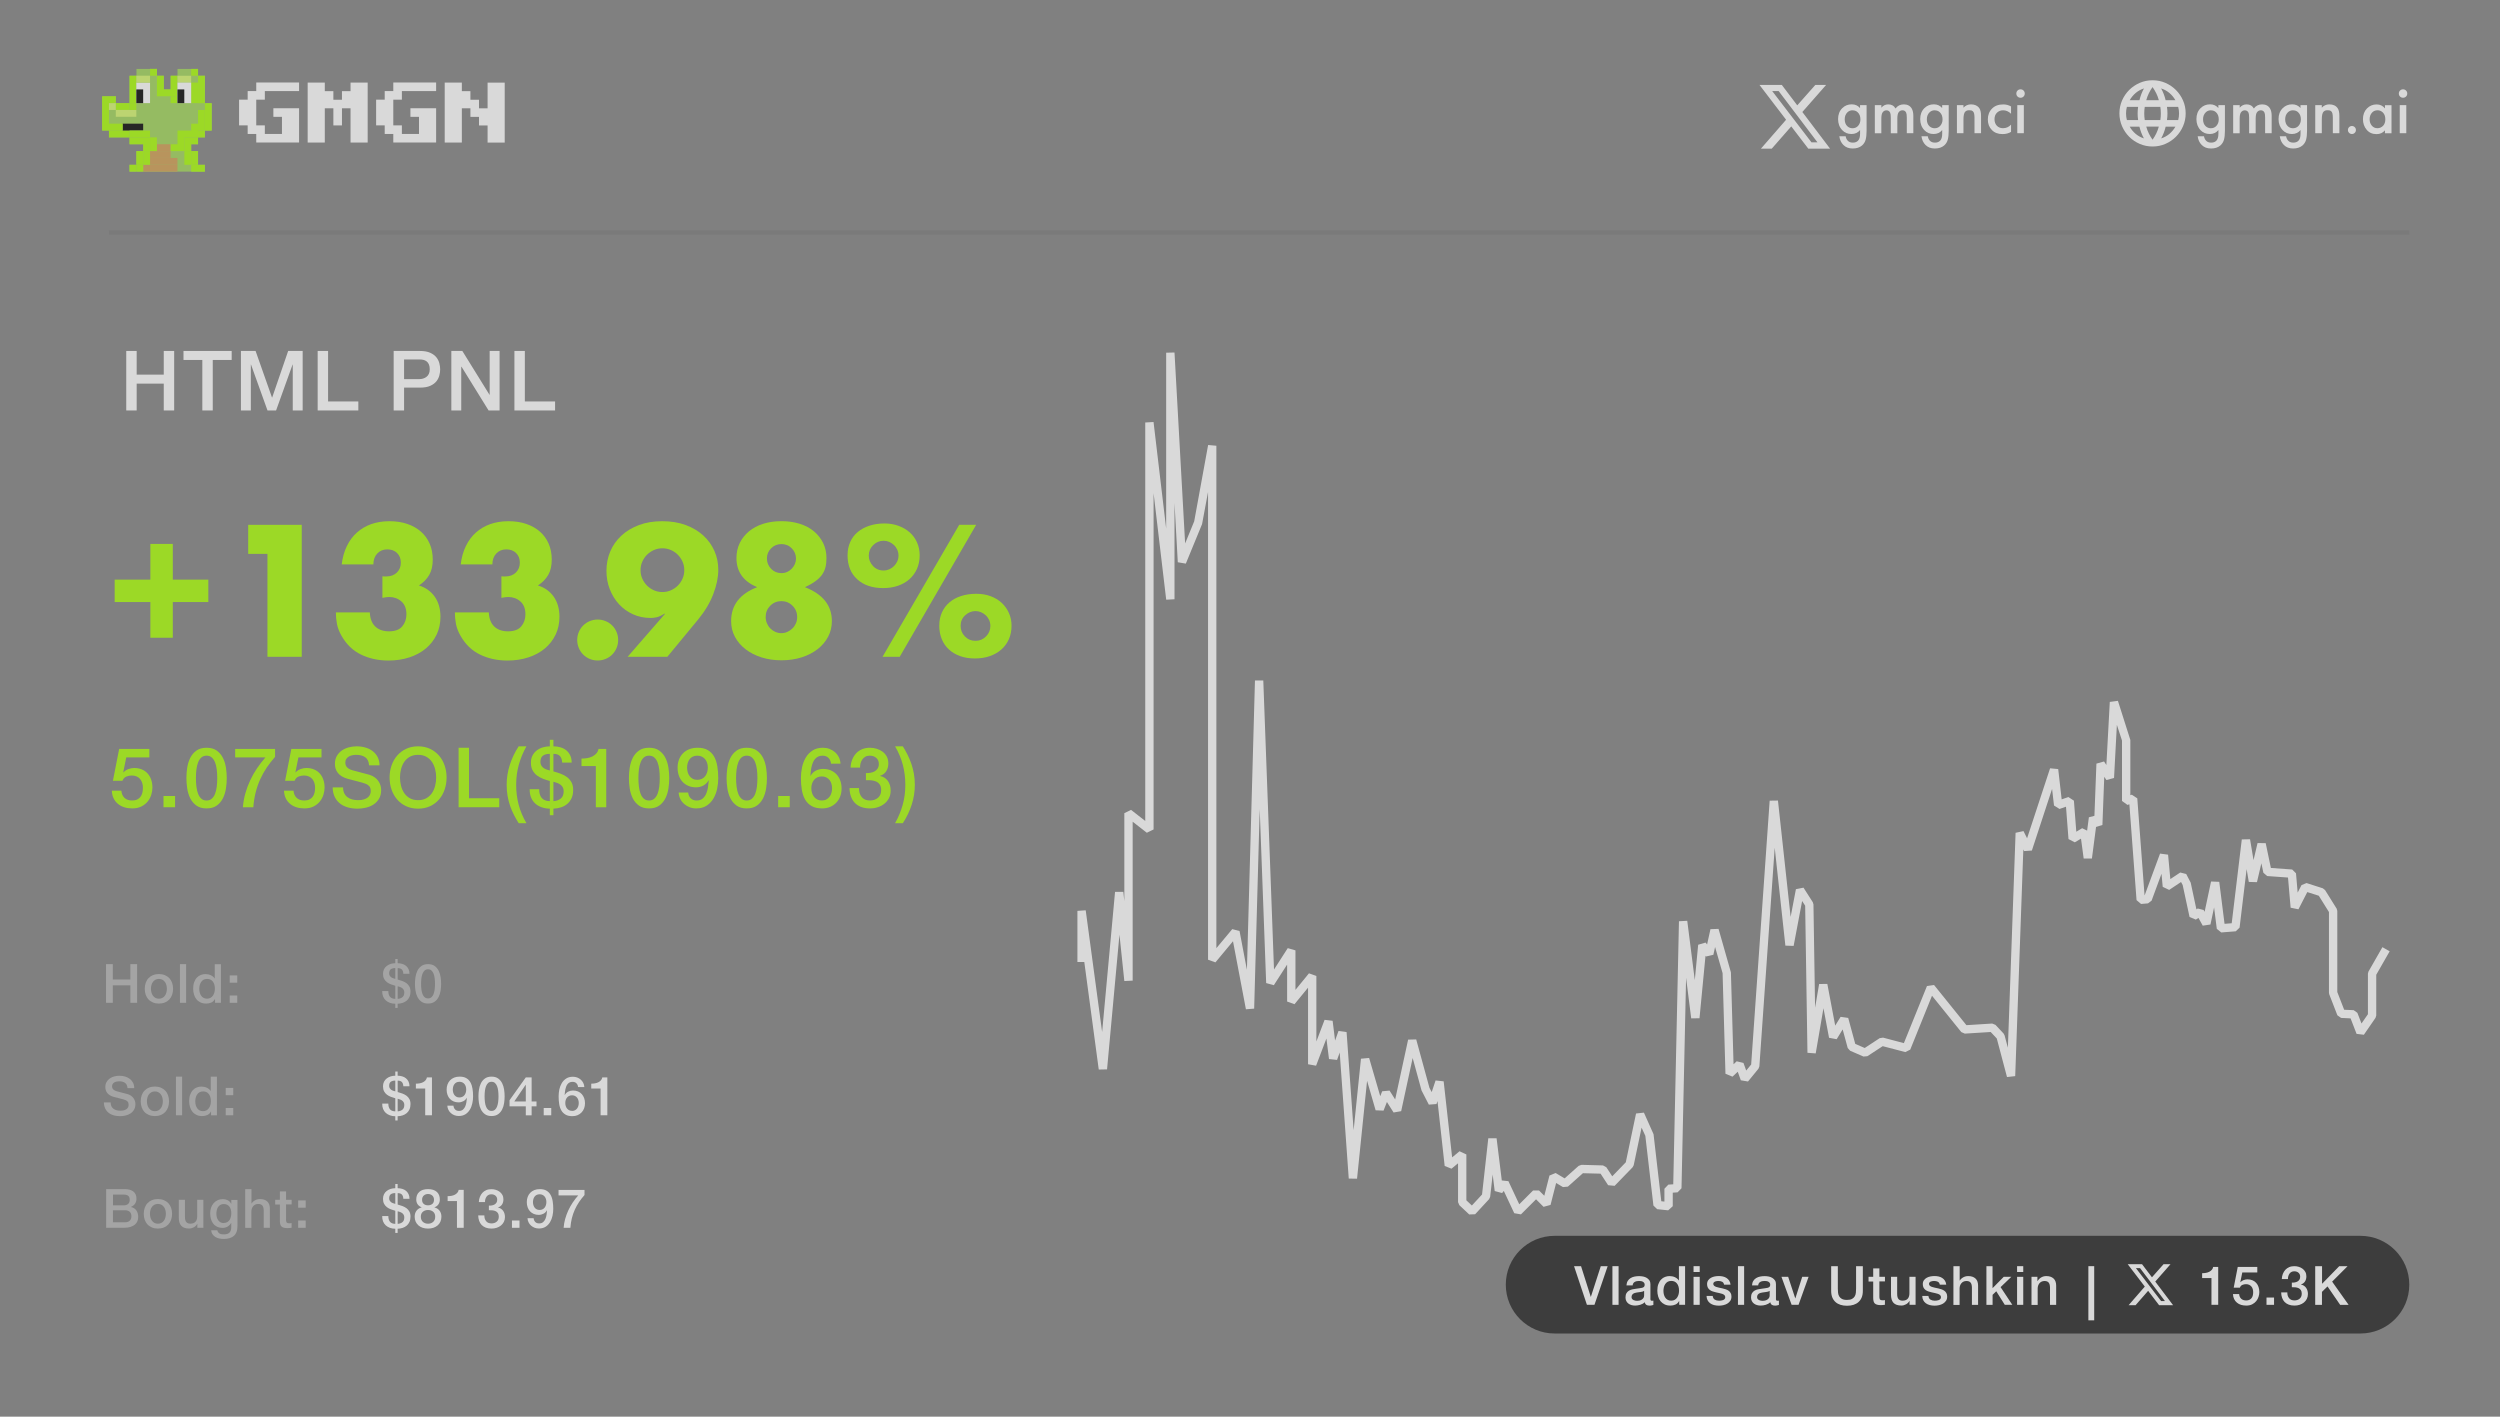 <svg width="600" height="340" viewBox="0 0 600 340" fill="none" xmlns="http://www.w3.org/2000/svg">
<rect x="0" y="0" width="600" height="340" fill="#808080" stroke="none"/>
<g opacity="0.7" clip-path="url(#clip0_19_449)">
<path d="M61.5 34.21V32.15H59.44V30.09H57.38V23.92H59.44V21.86H61.5V19.8H71.78V21.86H63.56V23.92H61.5V30.09H63.56V32.15H67.67V28.04H65.61V25.98H71.78V34.2H61.5V34.21ZM73.84 34.21V19.82H77.95V21.88H80.01V23.94H82.07V21.88H84.13V19.82H88.24V34.21H84.13V25.99H82.07V30.1H80.01V25.99H77.95V34.21H73.84ZM94.39 34.21V32.15H92.33V30.09H90.27V23.92H92.33V21.86H94.39V19.8H104.67V21.86H96.45V23.92H94.39V30.09H96.45V32.15H100.56V28.04H98.5V25.98H104.67V34.2H94.39V34.21ZM106.73 34.21V19.82H110.84V21.88H112.9V23.94H114.96V26H117.02V19.83H121.13V34.22H117.02V30.11H114.96V28.05H112.9V25.99H110.84V34.21H106.73Z" fill="white"/>
<path d="M31.08 39.55V41.19H49.17V39.55H47.53V36.26H45.89V34.62H47.53V32.98H49.17V31.34H50.81V24.76H49.17V18.18H47.53V16.54H42.6V18.18H40.96V21.47H39.32V18.18H37.68V16.54H32.75V18.18H31.11V24.76H27.82V23.12H24.53V31.34H26.17V32.98H31.1V34.62H34.39V36.26H32.75V39.55H31.11H31.08Z" fill="#9ED455"/>
<path fill-rule="evenodd" clip-rule="evenodd" d="M37.66 16.53H36.02V18.17H37.66V23.1H42.59V18.17H40.95V21.46H39.31V18.17H37.67V16.53H37.66ZM29.43 31.33H31.07V32.97H26.14V31.33H29.43ZM27.79 24.75H26.15V31.33H24.51V23.11H27.8V24.75H27.79ZM27.79 24.75V26.39H31.08V24.75H32.72V18.17H31.08V24.75H27.79ZM34.37 36.26V34.62H31.08V32.98H36.01V36.27H34.37V36.26ZM32.72 39.55V36.26H34.36V39.55H32.72ZM32.72 39.55V41.19H31.08V39.55H32.72ZM49.17 39.55H47.53V36.26H45.89V34.62H47.53V32.98H49.17V31.34H50.81V24.76H49.17V18.18H47.53V16.54H45.89V18.18H47.53V24.76H49.17V31.34H47.53V32.98H44.24V36.27H45.88V39.56H47.52V41.2H49.16V39.56L49.17 39.55Z" fill="#A8FF00"/>
<path d="M36.01 19.82H32.72V24.75H36.01V19.82Z" fill="white"/>
<path d="M34.36 21.46H32.72V24.75H34.36V21.46Z" fill="black"/>
<path d="M34.36 29.68H29.43V31.32H34.36V29.68Z" fill="black"/>
<path fill-rule="evenodd" clip-rule="evenodd" d="M36.01 18.17V19.81H32.72V18.17H36.01ZM27.79 26.39V24.75H26.15V26.39H27.79ZM27.79 26.39H32.72V28.03H27.79V26.39ZM45.88 19.82V18.18H42.59V19.82H45.88Z" fill="#D5F86B"/>
<path d="M42.59 39.55H34.37V41.19H42.59V39.55Z" fill="#D09C4F"/>
<path d="M42.59 37.91H36.01V39.55H42.59V37.91Z" fill="#D09C4F"/>
<path d="M40.94 36.26H36.01V37.9H40.94V36.26Z" fill="#D09C4F"/>
<path d="M40.95 34.62H37.66V36.26H40.95V34.62Z" fill="#D09C4F"/>
<path fill-rule="evenodd" clip-rule="evenodd" d="M47.52 24.75V19.82H45.88V24.75H47.52ZM32.72 26.39V24.75H31.08V26.39H32.72ZM29.43 29.68V31.32H26.14V29.68H29.43ZM49.17 31.33V26.4H47.53V29.69H45.89V31.33H42.6V34.62H40.96V36.26H44.25V39.55H45.89V41.19H47.53V39.55H45.89V36.26H44.25V32.97H47.54V31.33H49.18H49.17ZM36.01 31.33V32.97H31.08V31.33H36.01ZM36.01 36.26V32.97H37.65V36.26H36.01ZM34.37 39.55V36.26H36.01V39.55H34.37ZM34.37 39.55H32.73V41.19H34.37V39.55ZM42.59 23.1V24.74H40.95V23.1H42.59Z" fill="#A8FF00"/>
<path d="M45.88 19.82H42.59V24.75H45.88V19.82Z" fill="white"/>
<path d="M44.23 21.46H42.59V24.75H44.23V21.46Z" fill="black"/>
<path d="M435.66 20.39H438.26L432.56 26.88L439.22 35.68H433.99L429.9 30.33L425.22 35.68H422.62L428.66 28.74L422.28 20.39H427.64L431.34 25.28L435.67 20.39H435.66ZM434.75 34.16H436.19L426.88 21.86H425.33L434.75 34.16Z" fill="white"/>
<path d="M446.41 25.97V25.23H447.98V31.42C447.98 32.28 447.9 32.99 447.75 33.54C447.6 34.09 447.3 34.55 446.88 34.92C446.31 35.4 445.57 35.64 444.64 35.64C443.71 35.64 442.99 35.36 442.43 34.81C441.87 34.26 441.56 33.57 441.44 32.71H442.96C443.03 33.14 443.2 33.49 443.46 33.77C443.75 34.08 444.15 34.23 444.68 34.23C445.21 34.23 445.61 34.08 445.91 33.78C446.25 33.45 446.42 32.88 446.42 32.08V31.2C445.91 31.84 445.23 32.16 444.37 32.16C443.45 32.16 442.71 31.86 442.15 31.25C441.48 30.56 441.14 29.67 441.14 28.58C441.14 27.49 441.47 26.63 442.13 25.97C442.75 25.35 443.51 25.04 444.42 25.04C445.24 25.04 445.91 25.34 446.42 25.95L446.41 25.97ZM444.6 26.47C444.14 26.47 443.75 26.62 443.42 26.92C442.96 27.35 442.73 27.92 442.73 28.63C442.73 29.34 442.95 29.94 443.4 30.33C443.75 30.63 444.15 30.78 444.6 30.78C445.12 30.78 445.56 30.6 445.91 30.24C446.3 29.81 446.5 29.29 446.5 28.66C446.5 27.93 446.29 27.37 445.86 26.96C445.54 26.64 445.12 26.48 444.6 26.48V26.47Z" fill="white"/>
<path d="M449.96 31.97V25.23H451.53V25.85C451.97 25.32 452.52 25.05 453.19 25.05C453.97 25.05 454.55 25.38 454.93 26.04C455.4 25.38 456.07 25.05 456.93 25.05C457.79 25.05 458.46 25.4 458.85 26.11C459.08 26.55 459.2 27.11 459.2 27.81V31.97H457.63V28.26C457.63 27.67 457.58 27.27 457.49 27.06C457.32 26.67 457.02 26.47 456.59 26.47C456.2 26.47 455.89 26.64 455.66 26.97C455.46 27.26 455.36 27.77 455.36 28.51V31.98H453.79V28.27C453.79 27.68 453.74 27.28 453.65 27.07C453.48 26.68 453.18 26.48 452.75 26.48C452.36 26.48 452.05 26.65 451.82 26.98C451.62 27.27 451.52 27.78 451.52 28.52V31.99H449.95L449.96 31.97Z" fill="white"/>
<path d="M466.12 25.97V25.23H467.69V31.42C467.69 32.28 467.61 32.99 467.46 33.54C467.31 34.09 467.01 34.55 466.59 34.92C466.02 35.4 465.28 35.64 464.35 35.64C463.42 35.64 462.7 35.36 462.14 34.81C461.58 34.26 461.27 33.57 461.15 32.71H462.67C462.74 33.14 462.91 33.49 463.17 33.77C463.46 34.08 463.86 34.23 464.39 34.23C464.92 34.23 465.32 34.08 465.62 33.78C465.96 33.45 466.13 32.88 466.13 32.08V31.2C465.62 31.84 464.94 32.16 464.08 32.16C463.16 32.16 462.42 31.86 461.86 31.25C461.19 30.56 460.85 29.67 460.85 28.58C460.85 27.49 461.18 26.63 461.84 25.97C462.46 25.35 463.22 25.04 464.13 25.04C464.95 25.04 465.62 25.34 466.13 25.95L466.12 25.97ZM464.31 26.47C463.85 26.47 463.46 26.62 463.13 26.92C462.67 27.35 462.44 27.92 462.44 28.63C462.44 29.34 462.66 29.94 463.11 30.33C463.46 30.63 463.86 30.78 464.31 30.78C464.83 30.78 465.27 30.6 465.62 30.24C466.01 29.81 466.21 29.29 466.21 28.66C466.21 27.93 466 27.37 465.57 26.96C465.25 26.64 464.83 26.48 464.31 26.48V26.47Z" fill="white"/>
<path d="M469.66 31.97V25.23H471.23V25.85C471.71 25.32 472.32 25.05 473.05 25.05C473.93 25.05 474.6 25.35 475.03 25.96C475.31 26.35 475.45 26.98 475.45 27.83V31.96H473.88V28.22C473.88 27.81 473.84 27.48 473.78 27.23C473.72 26.98 473.61 26.8 473.47 26.69C473.33 26.59 473.21 26.52 473.1 26.5C472.99 26.48 472.84 26.46 472.65 26.46C472.43 26.46 472.25 26.48 472.11 26.52C471.98 26.56 471.83 26.64 471.68 26.78C471.53 26.91 471.41 27.14 471.34 27.47C471.26 27.8 471.23 28.22 471.23 28.74V31.97H469.66Z" fill="white"/>
<path d="M482.65 25.54V27.3C482.08 26.75 481.45 26.47 480.75 26.47C480.15 26.47 479.66 26.67 479.26 27.06C478.88 27.44 478.68 27.96 478.68 28.61C478.68 29.26 478.88 29.82 479.29 30.23C479.68 30.59 480.16 30.77 480.71 30.77C481.49 30.77 482.13 30.48 482.65 29.91V31.65C482.08 32 481.4 32.18 480.6 32.18C479.51 32.18 478.66 31.85 478.04 31.19C477.4 30.55 477.08 29.71 477.08 28.66C477.08 27.61 477.42 26.73 478.1 26.05C478.78 25.37 479.66 25.06 480.8 25.06C481.45 25.06 482.06 25.22 482.64 25.54H482.65Z" fill="white"/>
<path d="M484.21 23.17C484.02 22.98 483.92 22.74 483.92 22.45C483.92 22.16 484.02 21.92 484.21 21.73C484.4 21.54 484.64 21.44 484.93 21.44C485.22 21.44 485.46 21.54 485.65 21.73C485.84 21.92 485.94 22.16 485.94 22.45C485.94 22.74 485.84 22.98 485.65 23.17C485.46 23.36 485.22 23.46 484.93 23.46C484.64 23.46 484.4 23.36 484.21 23.17ZM484.15 25.23H485.72V31.97H484.15V25.23Z" fill="white"/>
<path d="M532.41 25.97V25.23H533.98V31.42C533.98 32.28 533.9 32.99 533.75 33.54C533.6 34.09 533.3 34.55 532.88 34.92C532.31 35.4 531.57 35.64 530.64 35.64C529.71 35.64 528.99 35.36 528.43 34.81C527.87 34.26 527.56 33.57 527.44 32.71H528.96C529.03 33.14 529.2 33.49 529.46 33.77C529.75 34.08 530.15 34.23 530.68 34.23C531.21 34.23 531.61 34.08 531.91 33.78C532.25 33.45 532.42 32.88 532.42 32.08V31.2C531.91 31.84 531.23 32.16 530.37 32.16C529.45 32.16 528.71 31.86 528.15 31.25C527.48 30.56 527.14 29.67 527.14 28.58C527.14 27.49 527.47 26.63 528.13 25.97C528.75 25.35 529.51 25.04 530.42 25.04C531.24 25.04 531.91 25.34 532.42 25.95L532.41 25.97ZM530.6 26.47C530.14 26.47 529.75 26.62 529.42 26.92C528.96 27.35 528.73 27.92 528.73 28.63C528.73 29.34 528.95 29.94 529.4 30.33C529.75 30.63 530.15 30.78 530.6 30.78C531.12 30.78 531.56 30.6 531.91 30.24C532.3 29.81 532.5 29.29 532.5 28.66C532.5 27.93 532.29 27.37 531.86 26.96C531.54 26.64 531.12 26.48 530.6 26.48V26.47Z" fill="white"/>
<path d="M535.96 31.97V25.23H537.53V25.85C537.97 25.32 538.52 25.05 539.19 25.05C539.97 25.05 540.55 25.38 540.93 26.04C541.4 25.38 542.07 25.05 542.93 25.05C543.79 25.05 544.46 25.4 544.85 26.11C545.08 26.55 545.2 27.11 545.2 27.81V31.97H543.63V28.26C543.63 27.67 543.58 27.27 543.49 27.06C543.32 26.67 543.02 26.47 542.59 26.47C542.2 26.47 541.89 26.64 541.66 26.97C541.46 27.26 541.36 27.77 541.36 28.51V31.98H539.79V28.27C539.79 27.68 539.74 27.28 539.65 27.07C539.48 26.68 539.18 26.48 538.75 26.48C538.36 26.48 538.05 26.65 537.82 26.98C537.62 27.27 537.52 27.78 537.52 28.52V31.99H535.95L535.96 31.97Z" fill="white"/>
<path d="M552.12 25.97V25.23H553.69V31.42C553.69 32.28 553.61 32.99 553.46 33.54C553.31 34.09 553.01 34.55 552.59 34.92C552.02 35.4 551.28 35.64 550.35 35.64C549.42 35.64 548.7 35.36 548.14 34.81C547.58 34.26 547.27 33.57 547.15 32.71H548.67C548.74 33.14 548.91 33.49 549.17 33.77C549.46 34.08 549.86 34.23 550.39 34.23C550.92 34.23 551.32 34.08 551.62 33.78C551.96 33.45 552.13 32.88 552.13 32.08V31.2C551.62 31.84 550.94 32.16 550.08 32.16C549.16 32.16 548.42 31.86 547.86 31.25C547.19 30.56 546.85 29.67 546.85 28.58C546.85 27.49 547.18 26.63 547.84 25.97C548.46 25.35 549.22 25.04 550.13 25.04C550.95 25.04 551.62 25.34 552.13 25.95L552.12 25.97ZM550.31 26.47C549.85 26.47 549.46 26.62 549.13 26.92C548.67 27.35 548.44 27.92 548.44 28.63C548.44 29.34 548.66 29.94 549.11 30.33C549.46 30.63 549.86 30.78 550.31 30.78C550.83 30.78 551.27 30.6 551.62 30.24C552.01 29.81 552.21 29.29 552.21 28.66C552.21 27.93 552 27.37 551.57 26.96C551.25 26.64 550.83 26.48 550.31 26.48V26.47Z" fill="white"/>
<path d="M555.66 31.97V25.23H557.23V25.85C557.71 25.32 558.32 25.05 559.05 25.05C559.93 25.05 560.6 25.35 561.03 25.96C561.31 26.35 561.45 26.98 561.45 27.83V31.96H559.88V28.22C559.88 27.81 559.84 27.48 559.78 27.23C559.72 26.98 559.61 26.8 559.47 26.69C559.33 26.59 559.21 26.52 559.1 26.5C558.99 26.48 558.84 26.46 558.65 26.46C558.43 26.46 558.25 26.48 558.11 26.52C557.98 26.56 557.83 26.64 557.68 26.78C557.53 26.91 557.41 27.14 557.34 27.47C557.26 27.8 557.23 28.22 557.23 28.74V31.97H555.66Z" fill="white"/>
<path d="M563.78 31.88C563.59 31.69 563.5 31.47 563.5 31.2C563.5 30.93 563.59 30.71 563.78 30.52C563.97 30.33 564.19 30.24 564.46 30.24C564.73 30.24 564.95 30.33 565.14 30.52C565.33 30.71 565.42 30.93 565.42 31.2C565.42 31.47 565.33 31.69 565.14 31.88C564.95 32.07 564.73 32.16 564.46 32.16C564.19 32.16 563.97 32.07 563.78 31.88Z" fill="white"/>
<path d="M572.39 26.02V25.24H573.96V31.98H572.39V31.28C571.88 31.89 571.21 32.19 570.37 32.19C569.37 32.19 568.57 31.84 567.99 31.13C567.4 30.43 567.11 29.58 567.11 28.6C567.11 27.54 567.43 26.69 568.06 26.04C568.69 25.39 569.47 25.06 570.39 25.06C571.21 25.06 571.88 25.38 572.39 26.02ZM570.58 26.47C570.03 26.47 569.57 26.68 569.23 27.09C568.89 27.5 568.71 28.02 568.71 28.63C568.71 29.24 568.88 29.73 569.23 30.15C569.58 30.57 570.03 30.77 570.58 30.77C571.1 30.77 571.55 30.58 571.92 30.21C572.29 29.84 572.48 29.31 572.48 28.64C572.48 27.97 572.29 27.41 571.92 27.03C571.55 26.65 571.1 26.46 570.58 26.46V26.47Z" fill="white"/>
<path d="M576.01 23.17C575.82 22.98 575.72 22.74 575.72 22.45C575.72 22.16 575.82 21.92 576.01 21.73C576.2 21.54 576.44 21.44 576.73 21.44C577.02 21.44 577.26 21.54 577.45 21.73C577.64 21.92 577.74 22.16 577.74 22.45C577.74 22.74 577.64 22.98 577.45 23.17C577.26 23.36 577.02 23.46 576.73 23.46C576.44 23.46 576.2 23.36 576.01 23.17ZM575.94 25.23H577.51V31.97H575.94V25.23Z" fill="white"/>
<path d="M516.61 35.16C515.52 35.16 514.5 34.95 513.53 34.53C512.56 34.11 511.72 33.54 511 32.82C510.28 32.1 509.71 31.25 509.29 30.29C508.87 29.33 508.66 28.3 508.66 27.21C508.66 26.12 508.87 25.08 509.29 24.12C509.71 23.16 510.28 22.32 511 21.6C511.72 20.88 512.57 20.31 513.53 19.89C514.49 19.47 515.52 19.26 516.61 19.26C517.7 19.26 518.74 19.47 519.7 19.89C520.66 20.31 521.5 20.88 522.22 21.6C522.94 22.32 523.51 23.16 523.93 24.12C524.35 25.08 524.56 26.11 524.56 27.21C524.56 28.31 524.35 29.32 523.93 30.29C523.51 31.26 522.94 32.1 522.22 32.82C521.5 33.54 520.66 34.11 519.7 34.53C518.74 34.95 517.71 35.16 516.61 35.16ZM516.61 33.53C516.95 33.05 517.25 32.56 517.5 32.04C517.75 31.52 517.96 30.97 518.12 30.39H515.1C515.26 30.97 515.46 31.52 515.72 32.04C515.98 32.56 516.27 33.05 516.61 33.53ZM514.54 33.22C514.3 32.78 514.09 32.33 513.91 31.86C513.73 31.39 513.58 30.9 513.46 30.4H511.12C511.5 31.06 511.98 31.64 512.56 32.13C513.14 32.62 513.8 32.98 514.54 33.22ZM518.68 33.22C519.42 32.98 520.08 32.62 520.66 32.13C521.24 31.64 521.72 31.06 522.1 30.4H519.76C519.64 30.9 519.49 31.39 519.31 31.86C519.13 32.33 518.92 32.78 518.68 33.22ZM510.45 28.81H513.15C513.11 28.55 513.08 28.28 513.06 28.03C513.04 27.78 513.03 27.5 513.03 27.23C513.03 26.96 513.03 26.68 513.06 26.43C513.09 26.18 513.11 25.91 513.15 25.65H510.45C510.38 25.91 510.33 26.18 510.3 26.43C510.27 26.68 510.25 26.96 510.25 27.23C510.25 27.5 510.27 27.78 510.3 28.03C510.33 28.28 510.38 28.55 510.45 28.81ZM514.74 28.81H518.48C518.52 28.55 518.55 28.28 518.57 28.03C518.59 27.78 518.6 27.5 518.6 27.23C518.6 26.96 518.6 26.68 518.57 26.43C518.54 26.18 518.52 25.91 518.48 25.65H514.74C514.7 25.91 514.67 26.18 514.65 26.43C514.63 26.68 514.62 26.96 514.62 27.23C514.62 27.5 514.62 27.78 514.65 28.03C514.68 28.28 514.7 28.55 514.74 28.81ZM520.07 28.81H522.77C522.84 28.55 522.89 28.28 522.92 28.03C522.95 27.78 522.97 27.5 522.97 27.23C522.97 26.96 522.95 26.68 522.92 26.43C522.89 26.18 522.84 25.91 522.77 25.65H520.07C520.11 25.91 520.14 26.18 520.16 26.43C520.18 26.68 520.19 26.96 520.19 27.23C520.19 27.5 520.19 27.78 520.16 28.03C520.13 28.28 520.11 28.55 520.07 28.81ZM519.75 24.04H522.09C521.71 23.38 521.23 22.8 520.65 22.31C520.07 21.82 519.41 21.46 518.67 21.22C518.91 21.66 519.12 22.11 519.3 22.58C519.48 23.05 519.63 23.54 519.75 24.04ZM515.1 24.04H518.12C517.96 23.46 517.76 22.91 517.5 22.39C517.24 21.87 516.95 21.38 516.61 20.9C516.27 21.38 515.97 21.87 515.72 22.39C515.47 22.91 515.26 23.46 515.1 24.04ZM511.13 24.04H513.47C513.59 23.54 513.74 23.05 513.92 22.58C514.1 22.11 514.31 21.66 514.55 21.22C513.81 21.46 513.15 21.82 512.57 22.31C511.99 22.8 511.51 23.38 511.13 24.04Z" fill="white"/>
<g opacity="0.15">
<path d="M578.23 55.31H26.14V56.31H578.23V55.31Z" fill="#4E4B4F"/>
</g>
<path d="M30.3 84.23H32.8V89.91H39.3V84.23H41.8V98.51H39.3V92.07H32.8V98.51H30.3V84.23Z" fill="white"/>
<path d="M44.04 84.23H55.6V86.39H51.06V98.51H48.56V86.39H44.04V84.23Z" fill="white"/>
<path d="M57.82 84.23H61.34L65.28 95.41H65.32L69.16 84.23H72.64V98.51H70.26V87.49H70.22L66.26 98.51H64.2L60.24 87.49H60.2V98.51H57.82V84.23Z" fill="white"/>
<path d="M76.24 84.23H78.74V96.35H86V98.51H76.24V84.23Z" fill="white"/>
<path d="M94.48 84.23H100.78C101.79 84.23 102.62 84.38 103.26 84.67C103.9 84.96 104.39 85.33 104.74 85.77C105.09 86.21 105.32 86.69 105.45 87.21C105.58 87.73 105.64 88.21 105.64 88.65C105.64 89.09 105.58 89.57 105.45 90.08C105.32 90.59 105.09 91.07 104.74 91.51C104.39 91.95 103.9 92.31 103.26 92.6C102.62 92.89 101.79 93.03 100.78 93.03H96.98V98.51H94.48V84.23ZM96.98 90.99H100.64C100.92 90.99 101.21 90.95 101.5 90.87C101.79 90.79 102.06 90.66 102.31 90.48C102.56 90.3 102.76 90.06 102.91 89.76C103.06 89.46 103.14 89.08 103.14 88.63C103.14 88.18 103.07 87.78 102.94 87.47C102.81 87.16 102.63 86.92 102.4 86.74C102.17 86.56 101.91 86.44 101.62 86.37C101.33 86.3 101.01 86.27 100.68 86.27H96.98V90.99Z" fill="white"/>
<path d="M108.32 84.23H110.96L117.48 94.75H117.52V84.23H119.9V98.51H117.26L110.76 88.01H110.7V98.51H108.32V84.23Z" fill="white"/>
<path d="M123.46 84.23H125.96V96.35H133.22V98.51H123.46V84.23Z" fill="white"/>
<path d="M28.6 179.74H35.84V181.78H30.3L29.58 185.34L29.62 185.38C29.93 185.03 30.32 184.77 30.79 184.59C31.26 184.41 31.73 184.32 32.2 184.32C32.89 184.32 33.51 184.44 34.06 184.67C34.61 184.9 35.07 185.23 35.44 185.65C35.81 186.07 36.1 186.57 36.29 187.14C36.48 187.71 36.58 188.33 36.58 189C36.58 189.56 36.49 190.14 36.31 190.73C36.13 191.32 35.84 191.86 35.45 192.35C35.06 192.84 34.55 193.24 33.94 193.55C33.33 193.86 32.59 194.02 31.74 194.02C31.06 194.02 30.43 193.93 29.85 193.75C29.27 193.57 28.76 193.3 28.32 192.94C27.88 192.58 27.53 192.14 27.27 191.61C27.01 191.08 26.87 190.47 26.84 189.76H29.12C29.19 190.52 29.45 191.1 29.9 191.51C30.35 191.92 30.95 192.12 31.7 192.12C32.18 192.12 32.59 192.04 32.92 191.88C33.25 191.72 33.52 191.5 33.73 191.22C33.94 190.94 34.08 190.61 34.17 190.24C34.26 189.87 34.3 189.47 34.3 189.04C34.3 188.65 34.25 188.28 34.14 187.93C34.03 187.58 33.87 187.27 33.66 187C33.45 186.73 33.17 186.52 32.83 186.36C32.49 186.2 32.09 186.12 31.64 186.12C31.16 186.12 30.71 186.21 30.29 186.39C29.87 186.57 29.57 186.91 29.38 187.4H27.1L28.6 179.74Z" fill="#A8FF00"/>
<path d="M39.24 191.04H42.02V193.74H39.24V191.04Z" fill="#A8FF00"/>
<path d="M49.58 179.46C50.58 179.46 51.4 179.69 52.03 180.15C52.66 180.61 53.16 181.2 53.51 181.91C53.86 182.62 54.1 183.41 54.23 184.26C54.36 185.11 54.42 185.94 54.42 186.74C54.42 187.54 54.36 188.37 54.23 189.22C54.1 190.07 53.86 190.86 53.51 191.57C53.16 192.28 52.66 192.87 52.03 193.33C51.4 193.79 50.58 194.02 49.58 194.02C48.58 194.02 47.76 193.79 47.13 193.33C46.5 192.87 46 192.28 45.65 191.57C45.3 190.86 45.06 190.07 44.93 189.22C44.8 188.37 44.74 187.54 44.74 186.74C44.74 185.94 44.8 185.11 44.93 184.26C45.06 183.41 45.3 182.62 45.65 181.91C46 181.2 46.5 180.61 47.13 180.15C47.76 179.69 48.58 179.46 49.58 179.46ZM49.58 192.12C50.07 192.12 50.49 191.98 50.82 191.69C51.15 191.4 51.42 191.02 51.61 190.53C51.8 190.04 51.94 189.47 52.02 188.82C52.1 188.17 52.14 187.47 52.14 186.74C52.14 186.01 52.1 185.32 52.02 184.67C51.94 184.02 51.8 183.45 51.61 182.96C51.42 182.47 51.15 182.08 50.82 181.79C50.49 181.5 50.07 181.36 49.58 181.36C49.09 181.36 48.66 181.5 48.33 181.79C48 182.08 47.74 182.47 47.55 182.96C47.36 183.45 47.22 184.02 47.14 184.67C47.06 185.32 47.02 186.01 47.02 186.74C47.02 187.47 47.06 188.17 47.14 188.82C47.22 189.47 47.36 190.04 47.55 190.53C47.74 191.02 48 191.4 48.33 191.69C48.66 191.98 49.07 192.12 49.58 192.12Z" fill="#A8FF00"/>
<path d="M56.44 179.74H66.02V181.64C65.29 182.47 64.62 183.32 64.02 184.21C63.42 185.1 62.9 186.04 62.45 187.03C62 188.02 61.64 189.07 61.36 190.18C61.08 191.29 60.89 192.47 60.8 193.74H58.3C58.38 192.63 58.57 191.54 58.87 190.46C59.17 189.38 59.56 188.33 60.03 187.32C60.5 186.31 61.05 185.33 61.68 184.4C62.31 183.47 62.98 182.59 63.7 181.78H56.44V179.74Z" fill="#A8FF00"/>
<path d="M69.92 179.74H77.16V181.78H71.62L70.9 185.34L70.94 185.38C71.25 185.03 71.64 184.77 72.11 184.59C72.58 184.41 73.05 184.32 73.52 184.32C74.21 184.32 74.83 184.44 75.38 184.67C75.93 184.9 76.39 185.23 76.76 185.65C77.13 186.07 77.42 186.57 77.61 187.14C77.8 187.71 77.9 188.33 77.9 189C77.9 189.56 77.81 190.14 77.63 190.73C77.45 191.32 77.16 191.86 76.77 192.35C76.38 192.84 75.87 193.24 75.26 193.55C74.65 193.86 73.91 194.02 73.06 194.02C72.38 194.02 71.75 193.93 71.17 193.75C70.59 193.57 70.08 193.3 69.64 192.94C69.2 192.58 68.85 192.14 68.59 191.61C68.33 191.08 68.19 190.47 68.16 189.76H70.44C70.51 190.52 70.77 191.1 71.22 191.51C71.67 191.92 72.27 192.12 73.02 192.12C73.5 192.12 73.91 192.04 74.24 191.88C74.57 191.72 74.84 191.5 75.05 191.22C75.26 190.94 75.4 190.61 75.49 190.24C75.58 189.87 75.62 189.47 75.62 189.04C75.62 188.65 75.57 188.28 75.46 187.93C75.35 187.58 75.19 187.27 74.98 187C74.77 186.73 74.49 186.52 74.15 186.36C73.81 186.2 73.41 186.12 72.96 186.12C72.48 186.12 72.03 186.21 71.61 186.39C71.19 186.57 70.89 186.91 70.7 187.4H68.42L69.92 179.74Z" fill="#A8FF00"/>
<path d="M82.34 188.98C82.34 189.53 82.43 189.99 82.62 190.38C82.81 190.77 83.07 191.08 83.4 191.33C83.73 191.58 84.12 191.76 84.55 191.87C84.98 191.98 85.45 192.04 85.96 192.04C86.51 192.04 86.97 191.98 87.36 191.85C87.75 191.72 88.06 191.56 88.3 191.36C88.54 191.16 88.71 190.93 88.82 190.67C88.93 190.41 88.98 190.15 88.98 189.88C88.98 189.33 88.86 188.93 88.61 188.67C88.36 188.41 88.09 188.23 87.8 188.12C87.29 187.93 86.7 187.76 86.03 187.59C85.36 187.42 84.53 187.21 83.54 186.94C82.93 186.78 82.42 186.57 82.01 186.31C81.6 186.05 81.28 185.76 81.04 185.44C80.8 185.12 80.63 184.78 80.53 184.42C80.43 184.06 80.38 183.69 80.38 183.32C80.38 182.6 80.53 181.98 80.83 181.45C81.13 180.92 81.53 180.49 82.02 180.14C82.51 179.79 83.07 179.54 83.7 179.37C84.33 179.2 84.96 179.12 85.6 179.12C86.35 179.12 87.05 179.22 87.71 179.41C88.37 179.6 88.95 179.89 89.45 180.28C89.95 180.67 90.35 181.14 90.64 181.71C90.93 182.28 91.08 182.93 91.08 183.68H88.58C88.51 182.76 88.2 182.11 87.64 181.73C87.08 181.35 86.37 181.16 85.5 181.16C85.21 181.16 84.91 181.19 84.6 181.25C84.29 181.31 84.01 181.41 83.76 181.55C83.51 181.69 83.3 181.88 83.13 182.12C82.96 182.36 82.88 182.66 82.88 183.02C82.88 183.53 83.04 183.92 83.35 184.21C83.66 184.5 84.07 184.71 84.58 184.86C84.63 184.87 84.84 184.93 85.21 185.03C85.58 185.13 85.99 185.24 86.44 185.36C86.89 185.48 87.34 185.6 87.77 185.71C88.2 185.82 88.51 185.91 88.7 185.96C89.17 186.11 89.57 186.31 89.92 186.56C90.27 186.81 90.56 187.1 90.79 187.43C91.02 187.76 91.2 188.11 91.31 188.48C91.42 188.85 91.48 189.23 91.48 189.6C91.48 190.4 91.32 191.08 90.99 191.65C90.66 192.22 90.23 192.68 89.7 193.04C89.17 193.4 88.56 193.66 87.88 193.83C87.2 194 86.51 194.08 85.8 194.08C84.99 194.08 84.22 193.98 83.5 193.78C82.78 193.58 82.15 193.27 81.62 192.86C81.09 192.45 80.66 191.92 80.34 191.27C80.02 190.62 79.85 189.86 79.84 188.98H82.34Z" fill="#A8FF00"/>
<path d="M100.34 179.12C101.41 179.12 102.36 179.32 103.21 179.72C104.06 180.12 104.77 180.66 105.36 181.34C105.95 182.02 106.4 182.81 106.71 183.72C107.02 184.63 107.18 185.59 107.18 186.6C107.18 187.61 107.02 188.59 106.71 189.5C106.4 190.41 105.95 191.2 105.36 191.88C104.77 192.56 104.06 193.1 103.21 193.49C102.36 193.88 101.41 194.08 100.34 194.08C99.27 194.08 98.32 193.88 97.47 193.49C96.62 193.1 95.91 192.56 95.32 191.88C94.73 191.2 94.28 190.41 93.97 189.5C93.66 188.59 93.5 187.63 93.5 186.6C93.5 185.57 93.66 184.63 93.97 183.72C94.28 182.81 94.73 182.02 95.32 181.34C95.91 180.66 96.62 180.12 97.47 179.72C98.32 179.32 99.27 179.12 100.34 179.12ZM100.34 181.16C99.58 181.16 98.92 181.31 98.37 181.62C97.82 181.93 97.37 182.34 97.02 182.85C96.67 183.36 96.42 183.95 96.25 184.6C96.08 185.25 96 185.92 96 186.6C96 187.28 96.08 187.95 96.25 188.6C96.42 189.25 96.67 189.84 97.02 190.35C97.37 190.86 97.82 191.27 98.37 191.58C98.92 191.89 99.58 192.04 100.34 192.04C101.1 192.04 101.76 191.89 102.31 191.58C102.86 191.27 103.31 190.86 103.66 190.35C104.01 189.84 104.26 189.25 104.43 188.6C104.6 187.95 104.68 187.28 104.68 186.6C104.68 185.92 104.6 185.25 104.43 184.6C104.26 183.95 104.01 183.36 103.66 182.85C103.31 182.34 102.86 181.93 102.31 181.62C101.76 181.31 101.1 181.16 100.34 181.16Z" fill="#A8FF00"/>
<path d="M110.06 179.46H112.56V191.58H119.82V193.74H110.06V179.46Z" fill="#A8FF00"/>
<path d="M124.48 197.56C124.08 196.92 123.7 196.26 123.35 195.58C123 194.9 122.69 194.18 122.43 193.43C122.17 192.68 121.97 191.88 121.82 191.04C121.67 190.2 121.6 189.3 121.6 188.34C121.6 186.73 121.85 185.14 122.35 183.58C122.85 182.02 123.56 180.53 124.48 179.12H126.34C125.54 180.56 124.93 182.04 124.51 183.55C124.09 185.06 123.88 186.66 123.88 188.34C123.88 190.02 124.08 191.62 124.48 193.14C124.88 194.66 125.5 196.13 126.34 197.56H124.48Z" fill="#A8FF00"/>
<path d="M129.4 189.4C129.39 190.28 129.58 190.97 129.98 191.48C130.38 191.99 131.04 192.25 131.96 192.28V187.44C131.41 187.29 130.87 187.12 130.33 186.91C129.79 186.7 129.3 186.44 128.87 186.11C128.44 185.78 128.09 185.37 127.82 184.88C127.55 184.39 127.42 183.77 127.42 183.04C127.42 182.4 127.54 181.84 127.79 181.35C128.04 180.86 128.37 180.46 128.79 180.13C129.21 179.8 129.69 179.55 130.24 179.38C130.79 179.21 131.36 179.12 131.96 179.12V177.56H132.82V179.12C133.42 179.12 133.99 179.2 134.52 179.36C135.05 179.52 135.52 179.76 135.91 180.08C136.3 180.4 136.62 180.81 136.85 181.3C137.08 181.79 137.2 182.37 137.2 183.02H134.92C134.89 182.34 134.72 181.82 134.39 181.46C134.06 181.1 133.54 180.92 132.82 180.92V185.14C133.42 185.3 134.01 185.49 134.58 185.7C135.15 185.91 135.66 186.19 136.1 186.52C136.54 186.85 136.89 187.27 137.16 187.76C137.43 188.25 137.56 188.86 137.56 189.58C137.56 190.3 137.44 190.98 137.19 191.53C136.94 192.08 136.61 192.54 136.18 192.91C135.75 193.28 135.25 193.56 134.68 193.75C134.11 193.94 133.49 194.05 132.82 194.08V195.64H131.96V194.08C131.24 194.07 130.58 193.95 129.98 193.74C129.38 193.53 128.87 193.22 128.44 192.83C128.01 192.44 127.68 191.95 127.45 191.38C127.22 190.81 127.11 190.15 127.12 189.4H129.4ZM131.96 180.92C131.24 180.92 130.68 181.07 130.29 181.37C129.9 181.67 129.7 182.17 129.7 182.88C129.7 183.2 129.77 183.47 129.9 183.7C130.03 183.93 130.2 184.12 130.41 184.28C130.62 184.44 130.86 184.57 131.13 184.67C131.4 184.77 131.68 184.85 131.96 184.92V180.92ZM132.82 192.28C133.54 192.23 134.13 192.02 134.59 191.65C135.05 191.28 135.28 190.7 135.28 189.9C135.28 189.53 135.21 189.21 135.07 188.96C134.93 188.71 134.74 188.49 134.51 188.32C134.28 188.15 134.01 188.01 133.72 187.9C133.43 187.79 133.13 187.7 132.82 187.62V192.28Z" fill="#A8FF00"/>
<path d="M139.56 182.06C140.04 182.06 140.51 182.02 140.96 181.94C141.41 181.86 141.82 181.73 142.19 181.54C142.56 181.35 142.87 181.11 143.13 180.82C143.39 180.53 143.56 180.17 143.64 179.74H145.5V193.74H143V183.86H139.56V182.06Z" fill="#A8FF00"/>
<path d="M155.78 179.46C156.78 179.46 157.6 179.69 158.23 180.15C158.86 180.61 159.36 181.2 159.71 181.91C160.06 182.62 160.3 183.41 160.43 184.26C160.56 185.11 160.62 185.94 160.62 186.74C160.62 187.54 160.56 188.37 160.43 189.22C160.3 190.07 160.06 190.86 159.71 191.57C159.36 192.28 158.86 192.87 158.23 193.33C157.6 193.79 156.78 194.02 155.78 194.02C154.78 194.02 153.96 193.79 153.33 193.33C152.7 192.87 152.2 192.28 151.85 191.57C151.5 190.86 151.26 190.07 151.13 189.22C151 188.37 150.94 187.54 150.94 186.74C150.94 185.94 151 185.11 151.13 184.26C151.26 183.41 151.5 182.62 151.85 181.91C152.2 181.2 152.7 180.61 153.33 180.15C153.96 179.69 154.78 179.46 155.78 179.46ZM155.78 192.12C156.27 192.12 156.69 191.98 157.02 191.69C157.35 191.4 157.62 191.02 157.81 190.53C158 190.04 158.14 189.47 158.22 188.82C158.3 188.17 158.34 187.47 158.34 186.74C158.34 186.01 158.3 185.32 158.22 184.67C158.14 184.02 158 183.45 157.81 182.96C157.62 182.47 157.35 182.08 157.02 181.79C156.69 181.5 156.27 181.36 155.78 181.36C155.29 181.36 154.86 181.5 154.53 181.79C154.2 182.08 153.94 182.47 153.75 182.96C153.56 183.45 153.42 184.02 153.34 184.67C153.26 185.32 153.22 186.01 153.22 186.74C153.22 187.47 153.26 188.17 153.34 188.82C153.42 189.47 153.56 190.04 153.75 190.53C153.94 191.02 154.2 191.4 154.53 191.69C154.86 191.98 155.27 192.12 155.78 192.12Z" fill="#A8FF00"/>
<path d="M165.16 190.2C165.21 190.77 165.42 191.24 165.77 191.59C166.12 191.94 166.6 192.12 167.2 192.12C167.8 192.12 168.3 191.96 168.67 191.63C169.04 191.3 169.32 190.9 169.52 190.41C169.72 189.92 169.86 189.4 169.93 188.85C170 188.3 170.06 187.79 170.1 187.32L170.06 187.28C169.75 187.83 169.33 188.24 168.8 188.53C168.27 188.82 167.68 188.96 167.04 188.96C166.4 188.96 165.77 188.85 165.23 188.62C164.69 188.39 164.23 188.08 163.84 187.67C163.45 187.26 163.15 186.77 162.94 186.19C162.73 185.61 162.62 184.96 162.62 184.24C162.62 183.56 162.73 182.93 162.94 182.35C163.15 181.77 163.47 181.26 163.88 180.83C164.29 180.4 164.8 180.06 165.4 179.82C166 179.58 166.68 179.46 167.44 179.46C168.43 179.46 169.24 179.65 169.88 180.03C170.52 180.41 171.02 180.93 171.39 181.59C171.76 182.25 172.01 183.03 172.16 183.92C172.31 184.81 172.38 185.77 172.38 186.78C172.38 187.62 172.29 188.47 172.11 189.32C171.93 190.17 171.63 190.95 171.22 191.65C170.81 192.35 170.26 192.92 169.59 193.36C168.92 193.8 168.09 194.02 167.1 194.02C166.54 194.02 166.01 193.93 165.52 193.74C165.03 193.55 164.59 193.29 164.21 192.96C163.83 192.63 163.52 192.23 163.28 191.76C163.04 191.29 162.91 190.77 162.88 190.2H165.16ZM167.34 181.36C166.93 181.36 166.57 181.44 166.26 181.59C165.95 181.74 165.7 181.95 165.5 182.22C165.3 182.49 165.15 182.79 165.05 183.14C164.95 183.49 164.9 183.85 164.9 184.22C164.9 184.59 164.95 184.98 165.05 185.33C165.15 185.68 165.3 185.99 165.5 186.26C165.7 186.53 165.95 186.74 166.26 186.91C166.57 187.08 166.93 187.16 167.34 187.16C167.75 187.16 168.14 187.08 168.46 186.92C168.78 186.76 169.04 186.54 169.25 186.27C169.46 186 169.61 185.68 169.72 185.33C169.83 184.98 169.88 184.61 169.88 184.22C169.88 183.83 169.83 183.49 169.72 183.14C169.61 182.79 169.46 182.49 169.25 182.23C169.04 181.97 168.78 181.76 168.46 181.6C168.14 181.44 167.77 181.36 167.34 181.36Z" fill="#A8FF00"/>
<path d="M179.22 179.46C180.22 179.46 181.04 179.69 181.67 180.15C182.3 180.61 182.8 181.2 183.15 181.91C183.5 182.62 183.74 183.41 183.87 184.26C184 185.11 184.06 185.94 184.06 186.74C184.06 187.54 184 188.37 183.87 189.22C183.74 190.07 183.5 190.86 183.15 191.57C182.8 192.28 182.3 192.87 181.67 193.33C181.04 193.79 180.22 194.02 179.22 194.02C178.22 194.02 177.4 193.79 176.77 193.33C176.14 192.87 175.64 192.28 175.29 191.57C174.94 190.86 174.7 190.07 174.57 189.22C174.44 188.37 174.38 187.54 174.38 186.74C174.38 185.94 174.44 185.11 174.57 184.26C174.7 183.41 174.94 182.62 175.29 181.91C175.64 181.2 176.14 180.61 176.77 180.15C177.4 179.69 178.22 179.46 179.22 179.46ZM179.22 192.12C179.71 192.12 180.13 191.98 180.46 191.69C180.79 191.4 181.06 191.02 181.25 190.53C181.44 190.04 181.58 189.47 181.66 188.82C181.74 188.17 181.78 187.47 181.78 186.74C181.78 186.01 181.74 185.32 181.66 184.67C181.58 184.02 181.44 183.45 181.25 182.96C181.06 182.47 180.79 182.08 180.46 181.79C180.13 181.5 179.71 181.36 179.22 181.36C178.73 181.36 178.3 181.5 177.97 181.79C177.64 182.08 177.38 182.47 177.19 182.96C177 183.45 176.86 184.02 176.78 184.67C176.7 185.32 176.66 186.01 176.66 186.74C176.66 187.47 176.7 188.17 176.78 188.82C176.86 189.47 177 190.04 177.19 190.53C177.38 191.02 177.64 191.4 177.97 191.69C178.3 191.98 178.71 192.12 179.22 192.12Z" fill="#A8FF00"/>
<path d="M186.76 191.04H189.54V193.74H186.76V191.04Z" fill="#A8FF00"/>
<path d="M199.44 183.28C199.39 182.71 199.18 182.24 198.83 181.89C198.48 181.54 198 181.36 197.4 181.36C196.99 181.36 196.63 181.44 196.33 181.59C196.03 181.74 195.78 181.95 195.57 182.2C195.36 182.45 195.2 182.74 195.07 183.07C194.94 183.4 194.84 183.74 194.76 184.1C194.68 184.46 194.62 184.82 194.59 185.17C194.56 185.52 194.53 185.85 194.5 186.16L194.54 186.2C194.85 185.64 195.27 185.22 195.81 184.95C196.35 184.68 196.93 184.54 197.56 184.54C198.25 184.54 198.87 184.66 199.42 184.9C199.97 185.14 200.43 185.47 200.81 185.89C201.19 186.31 201.48 186.81 201.68 187.38C201.88 187.95 201.98 188.57 201.98 189.24C201.98 189.91 201.87 190.55 201.65 191.13C201.43 191.71 201.11 192.22 200.7 192.65C200.29 193.08 199.79 193.42 199.22 193.66C198.65 193.9 198.01 194.02 197.32 194.02C196.29 194.02 195.45 193.83 194.79 193.45C194.13 193.07 193.61 192.55 193.23 191.89C192.85 191.23 192.59 190.46 192.44 189.57C192.29 188.68 192.22 187.73 192.22 186.7C192.22 185.86 192.31 185.01 192.49 184.16C192.67 183.31 192.97 182.53 193.38 181.83C193.79 181.13 194.34 180.56 195.01 180.12C195.68 179.68 196.51 179.46 197.5 179.46C198.06 179.46 198.59 179.55 199.08 179.74C199.57 179.93 200.01 180.19 200.39 180.52C200.77 180.85 201.08 181.25 201.32 181.72C201.56 182.19 201.69 182.71 201.72 183.28H199.44ZM197.24 192.12C197.65 192.12 198.01 192.04 198.32 191.87C198.63 191.7 198.88 191.49 199.09 191.22C199.3 190.95 199.45 190.64 199.55 190.29C199.65 189.94 199.7 189.57 199.7 189.2C199.7 188.83 199.65 188.47 199.55 188.12C199.45 187.77 199.3 187.47 199.09 187.21C198.88 186.95 198.63 186.74 198.32 186.58C198.01 186.42 197.65 186.34 197.24 186.34C196.83 186.34 196.46 186.42 196.15 186.57C195.84 186.72 195.57 186.93 195.36 187.19C195.15 187.45 194.99 187.75 194.88 188.1C194.77 188.45 194.72 188.81 194.72 189.2C194.72 189.59 194.77 189.95 194.88 190.3C194.99 190.65 195.15 190.96 195.36 191.23C195.57 191.5 195.84 191.72 196.15 191.88C196.46 192.04 196.83 192.12 197.24 192.12Z" fill="#A8FF00"/>
<path d="M207.82 185.54C208.19 185.55 208.57 185.53 208.94 185.46C209.31 185.39 209.65 185.28 209.94 185.11C210.23 184.94 210.47 184.71 210.65 184.42C210.83 184.13 210.92 183.77 210.92 183.34C210.92 182.74 210.72 182.26 210.31 181.9C209.9 181.54 209.38 181.36 208.74 181.36C208.34 181.36 207.99 181.44 207.7 181.6C207.41 181.76 207.16 181.98 206.97 182.25C206.78 182.52 206.63 182.83 206.54 183.17C206.45 183.51 206.41 183.86 206.42 184.22H204.14C204.17 183.54 204.29 182.91 204.52 182.33C204.75 181.75 205.06 181.25 205.45 180.82C205.84 180.39 206.32 180.06 206.88 179.82C207.44 179.58 208.07 179.46 208.78 179.46C209.33 179.46 209.86 179.54 210.39 179.7C210.92 179.86 211.39 180.09 211.81 180.4C212.23 180.71 212.57 181.1 212.82 181.57C213.07 182.04 213.2 182.59 213.2 183.2C213.2 183.91 213.04 184.52 212.72 185.05C212.4 185.58 211.9 185.96 211.22 186.2V186.24C212.02 186.4 212.64 186.8 213.09 187.43C213.54 188.06 213.76 188.83 213.76 189.74C213.76 190.41 213.63 191 213.36 191.53C213.09 192.06 212.73 192.5 212.28 192.87C211.83 193.24 211.3 193.52 210.7 193.72C210.1 193.92 209.47 194.02 208.8 194.02C207.99 194.02 207.28 193.9 206.67 193.67C206.06 193.44 205.56 193.11 205.15 192.68C204.74 192.25 204.43 191.74 204.22 191.14C204.01 190.54 203.89 189.87 203.88 189.14H206.16C206.13 189.99 206.34 190.7 206.79 191.27C207.24 191.84 207.91 192.12 208.8 192.12C209.56 192.12 210.2 191.9 210.71 191.47C211.22 191.04 211.48 190.42 211.48 189.62C211.48 189.07 211.37 188.64 211.16 188.32C210.95 188 210.67 187.76 210.32 187.59C209.97 187.42 209.58 187.32 209.15 187.28C208.72 187.24 208.27 187.23 207.82 187.24V185.54Z" fill="#A8FF00"/>
<path d="M216.68 179.12C217.08 179.76 217.45 180.42 217.8 181.11C218.15 181.8 218.45 182.52 218.71 183.27C218.97 184.02 219.18 184.82 219.33 185.66C219.48 186.5 219.56 187.4 219.56 188.36C219.56 189.97 219.31 191.56 218.81 193.12C218.31 194.68 217.6 196.16 216.68 197.56H214.82C215.62 196.13 216.23 194.66 216.65 193.15C217.07 191.64 217.28 190.04 217.28 188.36C217.28 186.68 217.08 185.08 216.68 183.56C216.28 182.04 215.66 180.56 214.82 179.12H216.68Z" fill="#A8FF00"/>
<path d="M27.52 139.11H36.09V130.54H41.47V139.11H50V144.49H41.47V153.06H36.09V144.49H27.52V139.11Z" fill="#A8FF00"/>
<path d="M64.19 132.93H59.57V125.96H72.42V157.63H64.19V132.93Z" fill="#A8FF00"/>
<path d="M91.74 138.31C91.96 138.34 92.15 138.35 92.31 138.35H92.71C93.75 138.35 94.59 138.04 95.23 137.43C95.87 136.81 96.2 136.02 96.2 135.04C96.2 134.06 95.9 133.32 95.3 132.73C94.7 132.14 93.92 131.85 92.97 131.85C91.96 131.85 91.15 132.19 90.53 132.86C89.91 133.53 89.61 134.4 89.61 135.46H82.01C82.21 133.81 82.62 132.34 83.25 131.05C83.88 129.76 84.68 128.68 85.67 127.8C86.66 126.92 87.8 126.25 89.11 125.78C90.43 125.32 91.88 125.09 93.48 125.09C95.08 125.09 96.47 125.31 97.74 125.74C99.01 126.17 100.11 126.79 101.02 127.59C101.93 128.39 102.63 129.35 103.12 130.49C103.61 131.62 103.86 132.89 103.86 134.29C103.86 135.8 103.57 137.04 103 138.01C102.43 138.98 101.61 139.81 100.54 140.51C102.16 141.01 103.43 141.92 104.34 143.22C105.25 144.52 105.71 146.13 105.71 148.03C105.71 149.6 105.4 151.03 104.79 152.31C104.17 153.6 103.31 154.7 102.21 155.63C101.1 156.55 99.79 157.27 98.26 157.77C96.73 158.27 95.06 158.53 93.24 158.53C90.8 158.53 88.61 158.05 86.65 157.1C84.69 156.15 83.12 154.64 81.95 152.56C81.42 151.64 81.06 150.71 80.88 149.79C80.7 148.87 80.61 147.93 80.61 146.98H88.76C88.82 148.46 89.25 149.59 90.06 150.36C90.87 151.13 91.96 151.52 93.34 151.52C94.8 151.52 95.86 151.13 96.53 150.34C97.2 149.55 97.54 148.59 97.54 147.44C97.54 146.07 97.13 145.03 96.32 144.33C95.51 143.63 94.54 143.28 93.42 143.28C93.14 143.28 92.87 143.3 92.62 143.34C92.37 143.38 92.09 143.43 91.78 143.49V138.32L91.74 138.31Z" fill="#A8FF00"/>
<path d="M120.3 138.31C120.52 138.34 120.71 138.35 120.87 138.35H121.27C122.31 138.35 123.15 138.04 123.79 137.43C124.43 136.81 124.76 136.02 124.76 135.04C124.76 134.06 124.46 133.32 123.86 132.73C123.26 132.14 122.48 131.85 121.53 131.85C120.52 131.85 119.71 132.19 119.09 132.86C118.47 133.53 118.17 134.4 118.17 135.46H110.57C110.77 133.81 111.18 132.34 111.81 131.05C112.44 129.76 113.24 128.68 114.23 127.8C115.22 126.92 116.36 126.25 117.67 125.78C118.99 125.32 120.44 125.09 122.04 125.09C123.64 125.09 125.03 125.31 126.3 125.74C127.57 126.17 128.67 126.79 129.58 127.59C130.49 128.39 131.19 129.35 131.68 130.49C132.17 131.62 132.42 132.89 132.42 134.29C132.42 135.8 132.13 137.04 131.56 138.01C130.99 138.98 130.17 139.81 129.1 140.51C130.72 141.01 131.99 141.92 132.9 143.22C133.81 144.52 134.27 146.13 134.27 148.03C134.27 149.6 133.96 151.03 133.35 152.31C132.73 153.6 131.87 154.7 130.77 155.63C129.66 156.55 128.35 157.27 126.82 157.77C125.29 158.27 123.62 158.53 121.8 158.53C119.36 158.53 117.17 158.05 115.21 157.1C113.25 156.15 111.68 154.64 110.51 152.56C109.98 151.64 109.62 150.71 109.44 149.79C109.26 148.87 109.17 147.93 109.17 146.98H117.32C117.38 148.46 117.81 149.59 118.62 150.36C119.43 151.13 120.52 151.52 121.9 151.52C123.36 151.52 124.42 151.13 125.09 150.34C125.76 149.55 126.1 148.59 126.1 147.44C126.1 146.07 125.69 145.03 124.88 144.33C124.07 143.63 123.1 143.28 121.98 143.28C121.7 143.28 121.43 143.3 121.18 143.34C120.93 143.38 120.65 143.43 120.34 143.49V138.32L120.3 138.31Z" fill="#A8FF00"/>
<path d="M138.53 153.6C138.53 152.93 138.66 152.29 138.91 151.69C139.16 151.09 139.51 150.56 139.96 150.12C140.41 149.67 140.93 149.32 141.53 149.07C142.13 148.82 142.77 148.69 143.44 148.69C144.11 148.69 144.75 148.82 145.35 149.07C145.95 149.32 146.48 149.67 146.93 150.12C147.38 150.57 147.73 151.09 147.98 151.69C148.23 152.29 148.36 152.93 148.36 153.6C148.36 154.27 148.23 154.91 147.98 155.51C147.73 156.11 147.38 156.64 146.93 157.09C146.48 157.54 145.96 157.89 145.35 158.14C144.75 158.39 144.11 158.52 143.44 158.52C142.77 158.52 142.13 158.39 141.53 158.14C140.93 157.89 140.4 157.54 139.96 157.09C139.51 156.64 139.16 156.12 138.91 155.51C138.66 154.91 138.53 154.27 138.53 153.6Z" fill="#A8FF00"/>
<path d="M150.63 157.63L159.62 147.3H159.45C158.67 147.78 158.02 148.06 157.52 148.16C157.02 148.26 156.57 148.31 156.18 148.31C154.64 148.31 153.22 148.02 151.92 147.43C150.62 146.84 149.5 146.04 148.56 145.01C147.62 143.99 146.89 142.79 146.35 141.42C145.81 140.05 145.55 138.58 145.55 137.01C145.55 135.33 145.86 133.77 146.47 132.33C147.08 130.89 147.97 129.63 149.14 128.55C150.3 127.47 151.71 126.63 153.36 126.01C155.01 125.39 156.87 125.09 158.95 125.09C161.03 125.09 162.93 125.4 164.58 126.01C166.23 126.63 167.64 127.47 168.8 128.53C169.96 129.59 170.85 130.83 171.47 132.25C172.09 133.66 172.39 135.17 172.39 136.76C172.39 138.55 171.99 140.49 171.19 142.58C170.39 144.67 169.17 146.72 167.51 148.73L160.16 157.63H150.63ZM164.23 136.84C164.23 136.11 164.09 135.43 163.81 134.8C163.53 134.17 163.15 133.62 162.68 133.14C162.21 132.66 161.65 132.29 161.02 132.01C160.39 131.73 159.71 131.59 158.98 131.59C158.25 131.59 157.57 131.73 156.94 132.01C156.31 132.29 155.76 132.67 155.28 133.14C154.8 133.61 154.43 134.17 154.15 134.8C153.87 135.43 153.73 136.11 153.73 136.84C153.73 137.57 153.87 138.25 154.15 138.88C154.43 139.51 154.81 140.06 155.28 140.54C155.76 141.02 156.31 141.39 156.94 141.67C157.57 141.95 158.25 142.09 158.98 142.09C159.71 142.09 160.39 141.95 161.02 141.67C161.65 141.39 162.2 141.01 162.68 140.54C163.16 140.06 163.53 139.51 163.81 138.88C164.09 138.25 164.23 137.57 164.23 136.84Z" fill="#A8FF00"/>
<path d="M181.71 140.91C178.41 139.54 176.75 137.21 176.75 133.94C176.75 132.6 177.02 131.39 177.55 130.31C178.08 129.23 178.82 128.3 179.76 127.52C180.7 126.74 181.83 126.13 183.16 125.71C184.49 125.29 185.95 125.08 187.55 125.08C189.15 125.08 190.61 125.29 191.94 125.71C193.27 126.13 194.4 126.73 195.34 127.52C196.28 128.3 197.01 129.24 197.55 130.31C198.08 131.39 198.35 132.6 198.35 133.94C198.35 134.78 198.27 135.53 198.1 136.19C197.93 136.85 197.64 137.45 197.24 138C196.83 138.55 196.3 139.06 195.64 139.53C194.98 140.01 194.16 140.47 193.18 140.92C197.49 142.6 199.65 145.32 199.65 149.07C199.65 150.41 199.35 151.66 198.75 152.81C198.15 153.96 197.31 154.95 196.23 155.79C195.15 156.63 193.88 157.29 192.41 157.76C190.94 158.23 189.32 158.47 187.56 158.47C185.8 158.47 184.26 158.24 182.79 157.78C181.32 157.32 180.04 156.67 178.95 155.83C177.86 154.99 177 154 176.39 152.85C175.77 151.7 175.47 150.44 175.47 149.07C175.47 145.24 177.56 142.52 181.73 140.92L181.71 140.91ZM183.76 148.05C183.76 148.58 183.86 149.09 184.05 149.56C184.25 150.04 184.51 150.45 184.85 150.8C185.19 151.15 185.59 151.43 186.05 151.64C186.51 151.85 187.01 151.96 187.54 151.96C188.04 151.96 188.53 151.85 188.99 151.64C189.45 151.43 189.86 151.15 190.21 150.8C190.56 150.45 190.83 150.04 191.03 149.58C191.23 149.12 191.32 148.62 191.32 148.09C191.32 147.03 190.95 146.12 190.21 145.38C189.47 144.64 188.58 144.27 187.54 144.27C186.5 144.27 185.58 144.64 184.85 145.38C184.12 146.12 183.76 147.01 183.76 148.05ZM184.06 134.02C184.06 135 184.4 135.83 185.07 136.52C185.74 137.21 186.57 137.55 187.55 137.55C188.05 137.55 188.52 137.45 188.94 137.26C189.36 137.06 189.72 136.8 190.03 136.48C190.34 136.16 190.58 135.79 190.77 135.37C190.95 134.95 191.04 134.52 191.04 134.07C191.04 133.12 190.7 132.3 190.03 131.61C189.36 130.92 188.53 130.58 187.55 130.58C186.57 130.58 185.74 130.92 185.07 131.59C184.4 132.26 184.06 133.07 184.06 134.03V134.02Z" fill="#A8FF00"/>
<path d="M203.42 133.23C203.42 132.05 203.64 130.99 204.07 130.04C204.5 129.09 205.11 128.29 205.9 127.65C206.68 127.01 207.61 126.51 208.69 126.16C209.77 125.81 210.96 125.63 212.28 125.63C213.48 125.63 214.6 125.82 215.64 126.2C216.68 126.58 217.57 127.1 218.33 127.77C219.09 128.44 219.67 129.25 220.09 130.19C220.51 131.13 220.72 132.16 220.72 133.28C220.72 134.48 220.5 135.57 220.07 136.53C219.64 137.5 219.03 138.32 218.26 139.01C217.49 139.7 216.57 140.22 215.49 140.59C214.41 140.96 213.23 141.14 211.94 141.14C209.34 141.14 207.26 140.43 205.72 139.02C204.18 137.61 203.41 135.68 203.41 133.24L203.42 133.23ZM208.5 133.31C208.5 134.26 208.84 135.1 209.51 135.83C210.18 136.56 211.04 136.92 212.07 136.92C212.55 136.92 213 136.82 213.44 136.63C213.87 136.43 214.25 136.17 214.57 135.85C214.89 135.53 215.15 135.15 215.35 134.72C215.55 134.29 215.64 133.83 215.64 133.35C215.64 132.85 215.54 132.38 215.35 131.94C215.15 131.51 214.89 131.13 214.55 130.81C214.21 130.49 213.83 130.24 213.4 130.05C212.97 129.87 212.52 129.78 212.08 129.78C211.13 129.78 210.29 130.12 209.58 130.81C208.87 131.5 208.51 132.33 208.51 133.31H208.5ZM230.21 125.96H234.28L215.93 157.63H211.81L230.21 125.96ZM225.43 150.11C225.43 148.93 225.65 147.88 226.08 146.94C226.51 146 227.12 145.2 227.89 144.55C228.66 143.89 229.59 143.39 230.68 143.04C231.77 142.69 232.98 142.51 234.29 142.51C235.6 142.51 236.7 142.7 237.73 143.08C238.77 143.46 239.65 143.99 240.4 144.68C241.14 145.37 241.72 146.18 242.14 147.12C242.56 148.06 242.77 149.07 242.77 150.17C242.77 151.35 242.56 152.42 242.14 153.38C241.72 154.34 241.12 155.17 240.35 155.86C239.58 156.55 238.66 157.08 237.58 157.46C236.5 157.84 235.3 158.03 233.99 158.03C232.68 158.03 231.53 157.85 230.48 157.48C229.43 157.11 228.53 156.59 227.77 155.9C227.01 155.21 226.43 154.38 226.03 153.4C225.62 152.42 225.42 151.33 225.42 150.12L225.43 150.11ZM230.55 150.19C230.55 151.2 230.89 152.05 231.58 152.75C232.27 153.45 233.11 153.8 234.12 153.8C235.13 153.8 235.94 153.45 236.64 152.75C237.34 152.05 237.69 151.21 237.69 150.23C237.69 149.73 237.59 149.26 237.4 148.82C237.2 148.39 236.94 148.01 236.6 147.69C236.26 147.37 235.88 147.12 235.44 146.93C235.01 146.75 234.56 146.66 234.12 146.66C233.2 146.66 232.37 147 231.64 147.67C230.91 148.34 230.55 149.18 230.55 150.19Z" fill="#A8FF00"/>
<path d="M25.45 231.39H27.07V235.08H31.29V231.39H32.91V240.67H31.29V236.48H27.07V240.67H25.45V231.39Z" fill="#B3B3B3"/>
<path d="M38.14 240.86C37.6 240.86 37.12 240.77 36.7 240.59C36.28 240.41 35.92 240.17 35.63 239.86C35.34 239.55 35.12 239.18 34.97 238.74C34.82 238.31 34.74 237.83 34.74 237.31C34.74 236.79 34.82 236.33 34.97 235.89C35.12 235.46 35.34 235.08 35.63 234.77C35.92 234.46 36.28 234.21 36.7 234.04C37.12 233.86 37.6 233.77 38.14 233.77C38.68 233.77 39.16 233.86 39.58 234.04C40 234.22 40.36 234.46 40.65 234.77C40.94 235.08 41.16 235.46 41.31 235.89C41.46 236.32 41.54 236.8 41.54 237.31C41.54 237.82 41.46 238.31 41.31 238.74C41.16 239.17 40.94 239.55 40.65 239.86C40.36 240.17 40 240.42 39.58 240.59C39.16 240.77 38.68 240.86 38.14 240.86ZM38.14 239.69C38.47 239.69 38.76 239.62 39 239.48C39.24 239.34 39.44 239.16 39.6 238.93C39.76 238.71 39.87 238.45 39.94 238.17C40.01 237.89 40.05 237.6 40.05 237.31C40.05 237.02 40.01 236.74 39.94 236.45C39.87 236.16 39.75 235.91 39.6 235.69C39.44 235.47 39.24 235.29 39 235.15C38.76 235.01 38.47 234.94 38.14 234.94C37.81 234.94 37.52 235.01 37.28 235.15C37.04 235.29 36.84 235.47 36.68 235.69C36.52 235.91 36.41 236.16 36.34 236.45C36.27 236.74 36.23 237.02 36.23 237.31C36.23 237.6 36.27 237.89 36.34 238.17C36.41 238.45 36.53 238.71 36.68 238.93C36.84 239.16 37.04 239.34 37.28 239.48C37.52 239.62 37.81 239.69 38.14 239.69Z" fill="#B3B3B3"/>
<path d="M43.19 231.39H44.67V240.67H43.19V231.39Z" fill="#B3B3B3"/>
<path d="M53.01 240.68H51.61V239.77H51.58C51.38 240.16 51.09 240.44 50.71 240.61C50.33 240.78 49.93 240.86 49.5 240.86C48.97 240.86 48.51 240.77 48.12 240.58C47.73 240.39 47.4 240.14 47.14 239.82C46.88 239.5 46.68 239.12 46.56 238.68C46.43 238.24 46.36 237.77 46.36 237.27C46.36 236.66 46.44 236.14 46.61 235.7C46.77 235.26 46.99 234.89 47.27 234.61C47.54 234.32 47.85 234.11 48.21 233.98C48.56 233.85 48.92 233.78 49.28 233.78C49.49 233.78 49.7 233.8 49.92 233.84C50.14 233.88 50.34 233.94 50.54 234.03C50.74 234.12 50.92 234.23 51.09 234.36C51.26 234.49 51.4 234.65 51.51 234.83H51.54V231.4H53.02V240.68H53.01ZM47.83 237.39C47.83 237.68 47.87 237.96 47.94 238.23C48.01 238.51 48.13 238.75 48.28 238.97C48.43 239.19 48.62 239.36 48.86 239.49C49.09 239.62 49.37 239.68 49.69 239.68C50.01 239.68 50.3 239.61 50.54 239.47C50.78 239.33 50.97 239.15 51.12 238.92C51.27 238.7 51.38 238.44 51.46 238.16C51.53 237.88 51.57 237.59 51.57 237.3C51.57 236.55 51.4 235.97 51.07 235.56C50.74 235.14 50.28 234.94 49.71 234.94C49.36 234.94 49.07 235.01 48.83 235.15C48.59 235.29 48.4 235.48 48.25 235.71C48.1 235.94 47.99 236.2 47.92 236.49C47.86 236.78 47.82 237.08 47.82 237.38L47.83 237.39Z" fill="#B3B3B3"/>
<path d="M55.13 234.1H56.94V235.85H55.13V234.1ZM55.13 238.92H56.94V240.67H55.13V238.92Z" fill="#B3B3B3"/>
<path d="M26.55 264.58C26.55 264.94 26.61 265.24 26.73 265.49C26.85 265.74 27.02 265.95 27.24 266.11C27.46 266.27 27.71 266.39 27.99 266.46C28.27 266.53 28.58 266.57 28.91 266.57C29.27 266.57 29.57 266.53 29.82 266.45C30.07 266.37 30.28 266.26 30.43 266.13C30.59 266 30.7 265.85 30.77 265.68C30.84 265.51 30.87 265.34 30.87 265.17C30.87 264.81 30.79 264.55 30.63 264.38C30.47 264.21 30.29 264.09 30.1 264.02C29.77 263.9 29.39 263.78 28.95 263.68C28.51 263.58 27.97 263.43 27.33 263.26C26.93 263.16 26.6 263.02 26.34 262.85C26.08 262.68 25.87 262.49 25.71 262.28C25.55 262.07 25.44 261.85 25.38 261.62C25.31 261.39 25.28 261.15 25.28 260.9C25.28 260.43 25.38 260.03 25.57 259.69C25.77 259.35 26.02 259.06 26.34 258.84C26.66 258.61 27.02 258.45 27.43 258.34C27.84 258.23 28.25 258.18 28.66 258.18C29.15 258.18 29.6 258.24 30.03 258.37C30.46 258.5 30.84 258.68 31.16 258.94C31.49 259.19 31.74 259.5 31.93 259.87C32.12 260.24 32.22 260.66 32.22 261.15H30.6C30.56 260.55 30.35 260.13 29.99 259.88C29.63 259.63 29.16 259.51 28.6 259.51C28.41 259.51 28.21 259.53 28.02 259.57C27.82 259.61 27.64 259.67 27.47 259.76C27.31 259.85 27.17 259.97 27.06 260.13C26.95 260.29 26.9 260.48 26.9 260.71C26.9 261.04 27 261.3 27.21 261.48C27.41 261.67 27.68 261.81 28.01 261.9C28.05 261.9 28.18 261.95 28.42 262.01C28.66 262.07 28.92 262.15 29.22 262.22C29.52 262.29 29.8 262.37 30.09 262.45C30.37 262.52 30.57 262.58 30.69 262.61C30.99 262.7 31.26 262.84 31.48 263C31.7 263.17 31.89 263.35 32.05 263.57C32.2 263.78 32.31 264.01 32.39 264.25C32.46 264.49 32.5 264.74 32.5 264.98C32.5 265.5 32.39 265.94 32.18 266.31C31.97 266.68 31.69 266.98 31.34 267.21C30.99 267.44 30.6 267.62 30.16 267.72C29.72 267.83 29.27 267.88 28.81 267.88C28.28 267.88 27.78 267.82 27.31 267.69C26.84 267.56 26.43 267.36 26.09 267.09C25.75 266.82 25.47 266.48 25.26 266.06C25.05 265.64 24.94 265.14 24.93 264.57H26.55V264.58Z" fill="#B3B3B3"/>
<path d="M37.17 267.86C36.63 267.86 36.15 267.77 35.73 267.59C35.31 267.41 34.95 267.17 34.66 266.86C34.37 266.55 34.15 266.18 34 265.74C33.85 265.31 33.77 264.83 33.77 264.31C33.77 263.79 33.85 263.33 34 262.89C34.15 262.46 34.37 262.08 34.66 261.77C34.95 261.46 35.31 261.21 35.73 261.04C36.15 260.86 36.63 260.77 37.17 260.77C37.71 260.77 38.19 260.86 38.61 261.04C39.03 261.22 39.39 261.46 39.68 261.77C39.97 262.08 40.19 262.46 40.34 262.89C40.49 263.32 40.57 263.8 40.57 264.31C40.57 264.82 40.49 265.31 40.34 265.74C40.19 266.17 39.97 266.55 39.68 266.86C39.39 267.17 39.03 267.42 38.61 267.59C38.19 267.77 37.71 267.86 37.17 267.86ZM37.17 266.69C37.5 266.69 37.79 266.62 38.03 266.48C38.27 266.34 38.47 266.16 38.63 265.93C38.79 265.71 38.9 265.45 38.97 265.17C39.04 264.89 39.08 264.6 39.08 264.31C39.08 264.02 39.04 263.74 38.97 263.45C38.9 263.16 38.78 262.91 38.63 262.69C38.47 262.47 38.27 262.29 38.03 262.15C37.79 262.01 37.5 261.94 37.17 261.94C36.84 261.94 36.55 262.01 36.31 262.15C36.07 262.29 35.87 262.47 35.71 262.69C35.55 262.91 35.44 263.16 35.37 263.45C35.3 263.74 35.26 264.02 35.26 264.31C35.26 264.6 35.3 264.89 35.37 265.17C35.44 265.45 35.56 265.71 35.71 265.93C35.87 266.16 36.07 266.34 36.31 266.48C36.55 266.62 36.84 266.69 37.17 266.69Z" fill="#B3B3B3"/>
<path d="M42.23 258.39H43.71V267.67H42.23V258.39Z" fill="#B3B3B3"/>
<path d="M52.05 267.68H50.65V266.77H50.62C50.42 267.16 50.13 267.44 49.75 267.61C49.37 267.78 48.97 267.86 48.54 267.86C48.01 267.86 47.55 267.77 47.16 267.58C46.77 267.39 46.44 267.14 46.18 266.82C45.92 266.5 45.72 266.12 45.6 265.68C45.47 265.24 45.4 264.77 45.4 264.27C45.4 263.66 45.48 263.14 45.65 262.7C45.81 262.26 46.03 261.89 46.31 261.61C46.58 261.32 46.89 261.11 47.25 260.98C47.6 260.85 47.96 260.78 48.32 260.78C48.53 260.78 48.74 260.8 48.96 260.84C49.18 260.88 49.38 260.94 49.58 261.03C49.78 261.12 49.96 261.23 50.13 261.36C50.3 261.49 50.44 261.65 50.55 261.83H50.58V258.4H52.06V267.68H52.05ZM46.87 264.39C46.87 264.68 46.91 264.96 46.98 265.23C47.05 265.51 47.17 265.75 47.32 265.97C47.47 266.19 47.66 266.36 47.9 266.49C48.13 266.62 48.41 266.68 48.73 266.68C49.05 266.68 49.34 266.61 49.58 266.47C49.82 266.33 50.01 266.15 50.16 265.92C50.31 265.7 50.42 265.44 50.5 265.16C50.57 264.88 50.61 264.59 50.61 264.3C50.61 263.55 50.44 262.97 50.11 262.56C49.78 262.14 49.32 261.94 48.75 261.94C48.4 261.94 48.11 262.01 47.87 262.15C47.63 262.29 47.44 262.48 47.29 262.71C47.14 262.94 47.03 263.2 46.96 263.49C46.9 263.78 46.86 264.08 46.86 264.38L46.87 264.39Z" fill="#B3B3B3"/>
<path d="M54.17 261.1H55.98V262.85H54.17V261.1ZM54.17 265.92H55.98V267.67H54.17V265.92Z" fill="#B3B3B3"/>
<path d="M25.49 285.39H30C30.83 285.39 31.5 285.58 32 285.96C32.5 286.34 32.75 286.92 32.75 287.69C32.75 288.16 32.63 288.56 32.41 288.89C32.19 289.22 31.85 289.48 31.43 289.66V289.69C32 289.81 32.44 290.08 32.73 290.5C33.02 290.92 33.17 291.45 33.17 292.08C33.17 292.44 33.11 292.78 32.97 293.1C32.84 293.42 32.64 293.69 32.36 293.92C32.08 294.15 31.73 294.33 31.29 294.47C30.86 294.6 30.34 294.67 29.74 294.67H25.48V285.39H25.49ZM27.11 289.28H29.76C30.15 289.28 30.48 289.17 30.74 288.95C31 288.73 31.13 288.41 31.13 287.99C31.13 287.52 31.01 287.19 30.78 287C30.55 286.81 30.21 286.71 29.77 286.71H27.12V289.27L27.11 289.28ZM27.11 293.35H29.98C30.47 293.35 30.86 293.22 31.13 292.97C31.4 292.72 31.54 292.35 31.54 291.89C31.54 291.43 31.4 291.08 31.13 290.83C30.86 290.58 30.47 290.46 29.98 290.46H27.11V293.36V293.35Z" fill="#B3B3B3"/>
<path d="M37.9 294.86C37.36 294.86 36.88 294.77 36.46 294.59C36.04 294.41 35.68 294.17 35.39 293.86C35.1 293.55 34.88 293.18 34.73 292.74C34.58 292.31 34.5 291.83 34.5 291.31C34.5 290.79 34.58 290.33 34.73 289.89C34.88 289.46 35.1 289.08 35.39 288.77C35.68 288.46 36.04 288.21 36.46 288.04C36.88 287.86 37.36 287.77 37.9 287.77C38.44 287.77 38.92 287.86 39.34 288.04C39.76 288.22 40.12 288.46 40.41 288.77C40.7 289.08 40.92 289.46 41.07 289.89C41.22 290.32 41.3 290.8 41.3 291.31C41.3 291.82 41.22 292.31 41.07 292.74C40.92 293.17 40.7 293.55 40.41 293.86C40.12 294.17 39.76 294.42 39.34 294.59C38.92 294.77 38.44 294.86 37.9 294.86ZM37.9 293.69C38.23 293.69 38.52 293.62 38.76 293.48C39 293.34 39.2 293.16 39.36 292.93C39.52 292.71 39.63 292.45 39.7 292.17C39.77 291.89 39.81 291.6 39.81 291.31C39.81 291.02 39.77 290.74 39.7 290.45C39.63 290.16 39.51 289.91 39.36 289.69C39.2 289.47 39 289.29 38.76 289.15C38.52 289.01 38.23 288.94 37.9 288.94C37.57 288.94 37.28 289.01 37.04 289.15C36.8 289.29 36.6 289.47 36.44 289.69C36.28 289.91 36.17 290.16 36.1 290.45C36.03 290.74 35.99 291.02 35.99 291.31C35.99 291.6 36.03 291.89 36.1 292.17C36.17 292.45 36.29 292.71 36.44 292.93C36.6 293.16 36.8 293.34 37.04 293.48C37.28 293.62 37.57 293.69 37.9 293.69Z" fill="#B3B3B3"/>
<path d="M48.82 294.68H47.36V293.74H47.33C47.15 294.08 46.88 294.35 46.52 294.55C46.16 294.75 45.79 294.85 45.42 294.85C44.54 294.85 43.9 294.63 43.5 294.19C43.1 293.75 42.91 293.09 42.91 292.21V287.95H44.39V292.07C44.39 292.66 44.5 293.07 44.73 293.32C44.96 293.56 45.27 293.68 45.68 293.68C45.99 293.68 46.25 293.63 46.46 293.54C46.67 293.45 46.84 293.32 46.97 293.16C47.1 293 47.19 292.81 47.25 292.58C47.31 292.35 47.33 292.11 47.33 291.85V287.95H48.81V294.67L48.82 294.68Z" fill="#B3B3B3"/>
<path d="M56.99 294.33C56.99 295.34 56.71 296.1 56.14 296.6C55.57 297.1 54.76 297.35 53.69 297.35C53.35 297.35 53.01 297.31 52.67 297.25C52.33 297.18 52.01 297.06 51.73 296.9C51.45 296.74 51.21 296.52 51.02 296.25C50.83 295.98 50.72 295.65 50.68 295.26H52.16C52.2 295.47 52.28 295.64 52.38 295.77C52.48 295.9 52.61 296 52.75 296.08C52.89 296.15 53.05 296.2 53.22 296.22C53.39 296.24 53.57 296.25 53.77 296.25C54.37 296.25 54.81 296.1 55.08 295.81C55.36 295.52 55.5 295.09 55.5 294.54V293.51H55.47C55.26 293.88 54.98 294.17 54.62 294.38C54.26 294.59 53.87 294.69 53.46 294.69C52.92 294.69 52.47 294.6 52.09 294.41C51.71 294.22 51.4 293.97 51.15 293.64C50.9 293.32 50.72 292.94 50.61 292.52C50.5 292.1 50.44 291.64 50.44 291.15C50.44 290.7 50.51 290.27 50.65 289.86C50.79 289.45 50.99 289.1 51.25 288.79C51.51 288.48 51.83 288.24 52.21 288.06C52.59 287.88 53.01 287.79 53.49 287.79C53.91 287.79 54.3 287.88 54.66 288.06C55.02 288.24 55.29 288.52 55.48 288.9H55.51V287.98H56.99V294.35V294.33ZM53.7 293.51C54.03 293.51 54.31 293.44 54.54 293.31C54.77 293.18 54.96 293 55.1 292.78C55.24 292.56 55.35 292.31 55.41 292.03C55.48 291.75 55.51 291.46 55.51 291.18C55.51 290.9 55.48 290.62 55.41 290.35C55.34 290.08 55.23 289.84 55.09 289.64C54.95 289.43 54.76 289.27 54.53 289.15C54.3 289.03 54.03 288.97 53.7 288.97C53.37 288.97 53.09 289.04 52.87 289.18C52.64 289.32 52.46 289.5 52.32 289.72C52.18 289.94 52.08 290.19 52.02 290.47C51.96 290.75 51.93 291.03 51.93 291.31C51.93 291.59 51.97 291.86 52.03 292.12C52.1 292.38 52.21 292.62 52.35 292.83C52.49 293.04 52.68 293.21 52.9 293.34C53.12 293.47 53.39 293.54 53.7 293.54V293.51Z" fill="#B3B3B3"/>
<path d="M58.87 285.39H60.35V288.84H60.38C60.56 288.54 60.83 288.28 61.19 288.08C61.55 287.88 61.95 287.77 62.39 287.77C63.13 287.77 63.71 287.96 64.13 288.34C64.55 288.72 64.77 289.29 64.77 290.06V294.68H63.29V290.46C63.27 289.93 63.16 289.55 62.95 289.31C62.74 289.07 62.42 288.95 61.97 288.95C61.72 288.95 61.49 289 61.29 289.09C61.09 289.18 60.92 289.31 60.78 289.47C60.64 289.63 60.53 289.82 60.45 290.04C60.37 290.26 60.33 290.49 60.33 290.73V294.69H58.85V285.41L58.87 285.39Z" fill="#B3B3B3"/>
<path d="M66.05 287.96H67.17V285.94H68.65V287.96H69.99V289.06H68.65V292.65C68.65 292.81 68.65 292.94 68.67 293.05C68.69 293.16 68.71 293.26 68.76 293.34C68.81 293.42 68.88 293.48 68.97 293.52C69.06 293.56 69.19 293.58 69.36 293.58C69.46 293.58 69.57 293.58 69.67 293.58C69.77 293.58 69.88 293.56 69.98 293.53V294.67C69.81 294.69 69.65 294.7 69.5 294.72C69.34 294.74 69.18 294.75 69.02 294.75C68.63 294.75 68.32 294.71 68.08 294.64C67.84 294.57 67.66 294.46 67.52 294.32C67.39 294.18 67.3 294 67.25 293.78C67.2 293.56 67.17 293.32 67.17 293.04V289.08H66.05V287.98V287.96Z" fill="#B3B3B3"/>
<path d="M71.56 288.1H73.37V289.85H71.56V288.1ZM71.56 292.92H73.37V294.67H71.56V292.92Z" fill="#B3B3B3"/>
<path d="M93.2 237.86C93.2 238.43 93.32 238.88 93.58 239.21C93.84 239.54 94.27 239.71 94.87 239.73V236.58C94.51 236.48 94.16 236.37 93.81 236.24C93.46 236.11 93.14 235.93 92.86 235.72C92.58 235.51 92.35 235.24 92.18 234.92C92.01 234.6 91.92 234.2 91.92 233.72C91.92 233.3 92 232.94 92.16 232.62C92.32 232.3 92.54 232.04 92.81 231.83C93.08 231.62 93.4 231.45 93.75 231.34C94.1 231.23 94.48 231.17 94.87 231.17V230.16H95.43V231.17C95.82 231.17 96.19 231.22 96.54 231.33C96.89 231.43 97.19 231.59 97.44 231.8C97.69 232.01 97.9 232.27 98.05 232.59C98.2 232.91 98.28 233.28 98.28 233.71H96.8C96.78 233.27 96.67 232.93 96.46 232.7C96.25 232.47 95.91 232.35 95.44 232.35V235.09C95.83 235.19 96.21 235.32 96.58 235.45C96.95 235.59 97.28 235.77 97.57 235.98C97.86 236.2 98.09 236.47 98.26 236.79C98.43 237.11 98.52 237.5 98.52 237.97C98.52 238.44 98.44 238.88 98.28 239.24C98.12 239.6 97.9 239.9 97.62 240.14C97.34 240.38 97.02 240.56 96.64 240.69C96.27 240.81 95.86 240.89 95.43 240.9V241.91H94.87V240.9C94.4 240.9 93.97 240.82 93.58 240.68C93.19 240.54 92.86 240.34 92.58 240.09C92.3 239.84 92.09 239.52 91.94 239.15C91.79 238.78 91.72 238.35 91.73 237.86H93.21H93.2ZM94.87 232.34C94.4 232.34 94.04 232.44 93.78 232.63C93.52 232.82 93.4 233.15 93.4 233.61C93.4 233.82 93.44 234 93.53 234.14C93.62 234.29 93.73 234.41 93.86 234.52C93.99 234.62 94.15 234.71 94.33 234.77C94.51 234.83 94.69 234.89 94.87 234.93V232.33V232.34ZM95.43 239.73C95.9 239.7 96.28 239.56 96.58 239.32C96.88 239.08 97.03 238.7 97.03 238.18C97.03 237.94 96.98 237.73 96.89 237.57C96.8 237.41 96.68 237.27 96.53 237.15C96.38 237.04 96.21 236.95 96.02 236.88C95.83 236.81 95.63 236.75 95.44 236.7V239.73H95.43Z" fill="#B3B3B3"/>
<path d="M102.73 231.39C103.38 231.39 103.91 231.54 104.32 231.84C104.73 232.14 105.05 232.52 105.28 232.98C105.51 233.44 105.66 233.95 105.75 234.51C105.83 235.06 105.87 235.6 105.87 236.12C105.87 236.64 105.83 237.18 105.75 237.73C105.67 238.29 105.51 238.79 105.28 239.26C105.05 239.72 104.73 240.1 104.32 240.4C103.91 240.7 103.38 240.85 102.73 240.85C102.08 240.85 101.55 240.7 101.14 240.4C100.73 240.1 100.41 239.72 100.18 239.26C99.95 238.8 99.79 238.29 99.71 237.73C99.63 237.18 99.59 236.64 99.59 236.12C99.59 235.6 99.63 235.06 99.71 234.51C99.79 233.96 99.95 233.45 100.18 232.98C100.41 232.51 100.73 232.14 101.14 231.84C101.55 231.54 102.08 231.39 102.73 231.39ZM102.73 239.62C103.05 239.62 103.32 239.53 103.54 239.34C103.76 239.15 103.93 238.9 104.05 238.59C104.17 238.27 104.26 237.9 104.32 237.48C104.37 237.06 104.4 236.6 104.4 236.13C104.4 235.66 104.37 235.21 104.32 234.78C104.27 234.36 104.18 233.99 104.05 233.67C103.92 233.35 103.75 233.1 103.54 232.91C103.33 232.72 103.05 232.63 102.73 232.63C102.41 232.63 102.13 232.72 101.92 232.91C101.71 233.1 101.54 233.35 101.41 233.67C101.28 233.99 101.2 234.36 101.14 234.78C101.09 235.2 101.06 235.65 101.06 236.13C101.06 236.61 101.09 237.06 101.14 237.48C101.19 237.9 101.28 238.28 101.41 238.59C101.53 238.91 101.7 239.16 101.92 239.34C102.13 239.53 102.4 239.62 102.73 239.62Z" fill="#B3B3B3"/>
<path d="M93.2 264.86C93.2 265.43 93.32 265.88 93.58 266.21C93.84 266.54 94.27 266.71 94.87 266.73V263.58C94.51 263.48 94.16 263.37 93.81 263.24C93.46 263.11 93.14 262.93 92.86 262.72C92.58 262.51 92.35 262.24 92.18 261.92C92.01 261.6 91.92 261.2 91.92 260.72C91.92 260.3 92 259.94 92.16 259.62C92.32 259.3 92.54 259.04 92.81 258.83C93.08 258.62 93.4 258.45 93.75 258.34C94.1 258.23 94.48 258.17 94.87 258.17V257.16H95.43V258.17C95.82 258.17 96.19 258.22 96.54 258.33C96.89 258.43 97.19 258.59 97.44 258.8C97.69 259.01 97.9 259.27 98.05 259.59C98.2 259.91 98.28 260.28 98.28 260.71H96.8C96.78 260.27 96.67 259.93 96.46 259.7C96.25 259.47 95.91 259.35 95.44 259.35V262.09C95.83 262.19 96.21 262.32 96.58 262.45C96.95 262.59 97.28 262.77 97.57 262.98C97.86 263.2 98.09 263.47 98.26 263.79C98.43 264.11 98.52 264.5 98.52 264.97C98.52 265.44 98.44 265.88 98.28 266.24C98.12 266.6 97.9 266.9 97.62 267.14C97.34 267.38 97.02 267.56 96.64 267.69C96.27 267.81 95.86 267.89 95.43 267.9V268.91H94.87V267.9C94.4 267.9 93.97 267.82 93.58 267.68C93.19 267.54 92.86 267.34 92.58 267.09C92.3 266.84 92.09 266.52 91.94 266.15C91.79 265.78 91.72 265.35 91.73 264.86H93.21H93.2ZM94.87 259.34C94.4 259.34 94.04 259.44 93.78 259.63C93.52 259.82 93.4 260.15 93.4 260.61C93.4 260.82 93.44 261 93.53 261.14C93.62 261.29 93.73 261.41 93.86 261.52C93.99 261.62 94.15 261.71 94.33 261.77C94.51 261.83 94.69 261.89 94.87 261.93V259.33V259.34ZM95.43 266.73C95.9 266.7 96.28 266.56 96.58 266.32C96.88 266.08 97.03 265.7 97.03 265.18C97.03 264.94 96.98 264.73 96.89 264.57C96.8 264.41 96.68 264.27 96.53 264.15C96.38 264.04 96.21 263.95 96.02 263.88C95.83 263.81 95.63 263.75 95.44 263.7V266.73H95.43Z" fill="white"/>
<path d="M99.81 260.08C100.12 260.08 100.43 260.05 100.72 260C101.01 259.95 101.28 259.86 101.52 259.74C101.76 259.62 101.96 259.46 102.13 259.27C102.3 259.08 102.41 258.85 102.46 258.57H103.67V267.67H102.05V261.25H99.81V260.08Z" fill="white"/>
<path d="M108.83 265.38C108.87 265.75 109 266.05 109.23 266.28C109.46 266.51 109.77 266.62 110.16 266.62C110.55 266.62 110.88 266.51 111.12 266.3C111.36 266.09 111.54 265.82 111.67 265.51C111.8 265.2 111.89 264.86 111.94 264.5C111.99 264.14 112.02 263.81 112.05 263.51L112.02 263.48C111.82 263.84 111.55 264.11 111.2 264.29C110.85 264.47 110.47 264.57 110.06 264.57C109.65 264.57 109.23 264.5 108.88 264.35C108.53 264.2 108.23 264 107.98 263.73C107.73 263.47 107.53 263.15 107.4 262.77C107.26 262.39 107.19 261.97 107.19 261.5C107.19 261.06 107.26 260.65 107.4 260.27C107.54 259.89 107.74 259.56 108.01 259.28C108.28 259 108.61 258.78 109 258.62C109.39 258.46 109.83 258.39 110.33 258.39C110.97 258.39 111.5 258.51 111.92 258.76C112.34 259.01 112.66 259.34 112.9 259.77C113.14 260.2 113.31 260.7 113.4 261.28C113.5 261.86 113.54 262.48 113.54 263.14C113.54 263.69 113.48 264.24 113.36 264.79C113.24 265.34 113.05 265.85 112.78 266.3C112.51 266.75 112.16 267.13 111.72 267.41C111.28 267.69 110.74 267.84 110.1 267.84C109.74 267.84 109.39 267.78 109.07 267.66C108.75 267.54 108.47 267.37 108.22 267.15C107.97 266.93 107.77 266.67 107.62 266.37C107.46 266.07 107.38 265.73 107.36 265.36H108.84L108.83 265.38ZM110.25 259.63C109.98 259.63 109.75 259.68 109.55 259.78C109.35 259.88 109.19 260.02 109.06 260.19C108.93 260.36 108.83 260.56 108.77 260.79C108.71 261.02 108.67 261.25 108.67 261.49C108.67 261.73 108.7 261.98 108.77 262.21C108.84 262.44 108.93 262.64 109.06 262.81C109.19 262.98 109.35 263.12 109.55 263.23C109.75 263.34 109.98 263.39 110.25 263.39C110.52 263.39 110.77 263.34 110.98 263.23C111.19 263.13 111.36 262.98 111.49 262.81C111.62 262.63 111.73 262.43 111.79 262.2C111.86 261.97 111.89 261.73 111.89 261.48C111.89 261.23 111.85 261 111.79 260.78C111.73 260.56 111.62 260.36 111.49 260.19C111.36 260.02 111.18 259.88 110.98 259.78C110.77 259.68 110.53 259.62 110.25 259.62V259.63Z" fill="white"/>
<path d="M117.97 258.39C118.62 258.39 119.15 258.54 119.56 258.84C119.97 259.14 120.29 259.52 120.52 259.98C120.75 260.44 120.9 260.95 120.99 261.51C121.07 262.06 121.11 262.6 121.11 263.12C121.11 263.64 121.07 264.18 120.99 264.73C120.91 265.29 120.75 265.79 120.52 266.26C120.29 266.72 119.97 267.1 119.56 267.4C119.15 267.7 118.62 267.85 117.97 267.85C117.32 267.85 116.79 267.7 116.38 267.4C115.97 267.1 115.65 266.72 115.42 266.26C115.19 265.8 115.03 265.29 114.95 264.73C114.87 264.18 114.83 263.64 114.83 263.12C114.83 262.6 114.87 262.06 114.95 261.51C115.03 260.96 115.19 260.45 115.42 259.98C115.65 259.51 115.97 259.14 116.38 258.84C116.79 258.54 117.32 258.39 117.97 258.39ZM117.97 266.62C118.29 266.62 118.56 266.53 118.78 266.34C119 266.15 119.17 265.9 119.29 265.59C119.41 265.27 119.5 264.9 119.56 264.48C119.61 264.06 119.64 263.6 119.64 263.13C119.64 262.66 119.61 262.21 119.56 261.78C119.51 261.36 119.42 260.99 119.29 260.67C119.16 260.35 118.99 260.1 118.78 259.91C118.57 259.72 118.29 259.63 117.97 259.63C117.65 259.63 117.37 259.72 117.16 259.91C116.95 260.1 116.78 260.35 116.65 260.67C116.52 260.99 116.44 261.36 116.38 261.78C116.33 262.2 116.3 262.65 116.3 263.13C116.3 263.61 116.33 264.06 116.38 264.48C116.43 264.9 116.52 265.28 116.65 265.59C116.77 265.91 116.94 266.16 117.16 266.34C117.37 266.53 117.64 266.62 117.97 266.62Z" fill="white"/>
<path d="M128.76 265.52H127.59V267.68H126.19V265.52H122.29V264.05L126.19 258.58H127.59V264.35H128.76V265.52ZM123.43 264.35H126.19V260.35H126.16L123.43 264.35Z" fill="white"/>
<path d="M130.49 265.92H132.3V267.67H130.49V265.92Z" fill="white"/>
<path d="M138.73 260.88C138.7 260.51 138.56 260.21 138.33 259.98C138.1 259.75 137.79 259.64 137.4 259.64C137.13 259.64 136.9 259.69 136.7 259.79C136.51 259.89 136.34 260.02 136.21 260.19C136.08 260.36 135.97 260.54 135.89 260.76C135.81 260.97 135.74 261.2 135.69 261.43C135.64 261.66 135.6 261.9 135.58 262.13C135.56 262.36 135.54 262.57 135.52 262.77L135.55 262.8C135.75 262.44 136.02 262.17 136.38 261.99C136.73 261.81 137.11 261.72 137.52 261.72C137.97 261.72 138.37 261.8 138.73 261.95C139.09 262.1 139.39 262.32 139.63 262.59C139.87 262.86 140.07 263.19 140.2 263.56C140.33 263.93 140.4 264.34 140.4 264.77C140.4 265.2 140.33 265.62 140.19 266C140.05 266.38 139.84 266.71 139.57 266.99C139.3 267.27 138.98 267.49 138.61 267.65C138.24 267.81 137.83 267.88 137.37 267.88C136.7 267.88 136.15 267.76 135.73 267.51C135.31 267.26 134.96 266.93 134.72 266.5C134.47 266.07 134.3 265.57 134.21 264.99C134.11 264.41 134.07 263.79 134.07 263.12C134.07 262.57 134.13 262.02 134.24 261.47C134.36 260.92 134.55 260.41 134.82 259.96C135.09 259.51 135.44 259.13 135.88 258.85C136.32 258.56 136.86 258.42 137.5 258.42C137.86 258.42 138.21 258.48 138.53 258.6C138.85 258.72 139.13 258.89 139.38 259.11C139.63 259.33 139.83 259.59 139.98 259.89C140.14 260.19 140.22 260.53 140.24 260.9H138.76L138.73 260.88ZM137.3 266.62C137.57 266.62 137.8 266.57 138 266.46C138.2 266.35 138.37 266.21 138.5 266.04C138.63 265.87 138.73 265.66 138.8 265.44C138.87 265.21 138.9 264.97 138.9 264.73C138.9 264.49 138.87 264.25 138.8 264.03C138.74 263.81 138.64 263.61 138.5 263.44C138.37 263.27 138.2 263.13 138 263.03C137.8 262.93 137.57 262.87 137.3 262.87C137.03 262.87 136.8 262.92 136.59 263.02C136.39 263.12 136.21 263.25 136.08 263.42C135.94 263.59 135.84 263.79 135.77 264.01C135.7 264.23 135.67 264.47 135.67 264.72C135.67 264.97 135.7 265.21 135.77 265.43C135.84 265.66 135.94 265.86 136.08 266.03C136.22 266.21 136.39 266.35 136.59 266.45C136.79 266.55 137.03 266.61 137.3 266.61V266.62Z" fill="white"/>
<path d="M141.9 260.08C142.21 260.08 142.52 260.05 142.81 260C143.1 259.95 143.37 259.86 143.61 259.74C143.85 259.62 144.05 259.46 144.22 259.27C144.39 259.08 144.5 258.85 144.55 258.57H145.76V267.67H144.14V261.25H141.9V260.08Z" fill="white"/>
<path d="M93.2 291.86C93.2 292.43 93.32 292.88 93.58 293.21C93.84 293.54 94.27 293.71 94.87 293.73V290.58C94.51 290.48 94.16 290.37 93.81 290.24C93.46 290.11 93.14 289.93 92.86 289.72C92.58 289.51 92.35 289.24 92.18 288.92C92.01 288.6 91.92 288.2 91.92 287.72C91.92 287.3 92 286.94 92.16 286.62C92.32 286.3 92.54 286.04 92.81 285.83C93.08 285.62 93.4 285.45 93.75 285.34C94.1 285.23 94.48 285.17 94.87 285.17V284.16H95.43V285.17C95.82 285.17 96.19 285.22 96.54 285.33C96.89 285.43 97.19 285.59 97.44 285.8C97.69 286.01 97.9 286.27 98.05 286.59C98.2 286.91 98.28 287.28 98.28 287.71H96.8C96.78 287.27 96.67 286.93 96.46 286.7C96.25 286.47 95.91 286.35 95.44 286.35V289.09C95.83 289.19 96.21 289.32 96.58 289.45C96.95 289.59 97.28 289.77 97.57 289.98C97.86 290.2 98.09 290.47 98.26 290.79C98.43 291.11 98.52 291.5 98.52 291.97C98.52 292.44 98.44 292.88 98.28 293.24C98.12 293.6 97.9 293.9 97.62 294.14C97.34 294.38 97.02 294.56 96.64 294.69C96.27 294.81 95.86 294.89 95.43 294.9V295.91H94.87V294.9C94.4 294.9 93.97 294.82 93.58 294.68C93.19 294.54 92.86 294.34 92.58 294.09C92.3 293.84 92.09 293.52 91.94 293.15C91.79 292.78 91.72 292.35 91.73 291.86H93.21H93.2ZM94.87 286.34C94.4 286.34 94.04 286.44 93.78 286.63C93.52 286.82 93.4 287.15 93.4 287.61C93.4 287.82 93.44 288 93.53 288.14C93.62 288.29 93.73 288.41 93.86 288.52C93.99 288.62 94.15 288.71 94.33 288.77C94.51 288.83 94.69 288.89 94.87 288.93V286.33V286.34ZM95.43 293.73C95.9 293.7 96.28 293.56 96.58 293.32C96.88 293.08 97.03 292.7 97.03 292.18C97.03 291.94 96.98 291.73 96.89 291.57C96.8 291.41 96.68 291.27 96.53 291.15C96.38 291.04 96.21 290.95 96.02 290.88C95.83 290.81 95.63 290.75 95.44 290.7V293.73H95.43Z" fill="white"/>
<path d="M102.73 294.86C102.27 294.86 101.84 294.8 101.45 294.67C101.06 294.54 100.71 294.35 100.43 294.1C100.14 293.85 99.92 293.55 99.76 293.2C99.6 292.85 99.52 292.45 99.52 292C99.52 291.43 99.67 290.95 99.97 290.56C100.27 290.17 100.67 289.91 101.19 289.78V289.75C100.77 289.59 100.45 289.35 100.23 289.03C100.01 288.71 99.9 288.32 99.9 287.88C99.9 287.1 100.14 286.49 100.63 286.05C101.12 285.61 101.82 285.39 102.73 285.39C103.64 285.39 104.34 285.61 104.83 286.05C105.32 286.49 105.56 287.1 105.56 287.88C105.56 288.32 105.45 288.71 105.23 289.03C105.01 289.36 104.69 289.6 104.27 289.75V289.78C104.78 289.91 105.19 290.17 105.49 290.56C105.79 290.95 105.94 291.43 105.94 292C105.94 292.44 105.86 292.84 105.7 293.2C105.54 293.56 105.32 293.86 105.03 294.1C104.74 294.34 104.4 294.54 104.01 294.67C103.62 294.8 103.19 294.86 102.73 294.86ZM102.73 293.69C103.22 293.69 103.64 293.54 103.96 293.25C104.29 292.96 104.45 292.54 104.45 292C104.45 291.5 104.29 291.1 103.96 290.82C103.63 290.54 103.22 290.4 102.73 290.4C102.24 290.4 101.82 290.54 101.49 290.82C101.16 291.1 101 291.49 101 292C101 292.54 101.17 292.95 101.49 293.25C101.82 293.54 102.23 293.69 102.73 293.69ZM102.73 286.56C102.33 286.56 101.99 286.68 101.72 286.92C101.44 287.16 101.3 287.5 101.3 287.95C101.3 288.4 101.43 288.71 101.7 288.94C101.97 289.17 102.31 289.28 102.73 289.28C103.15 289.28 103.49 289.16 103.76 288.94C104.03 288.72 104.16 288.38 104.16 287.95C104.16 287.52 104.02 287.16 103.74 286.92C103.46 286.68 103.12 286.56 102.73 286.56Z" fill="white"/>
<path d="M107.43 287.08C107.74 287.08 108.05 287.05 108.34 287C108.63 286.95 108.9 286.86 109.14 286.74C109.38 286.62 109.58 286.46 109.75 286.27C109.92 286.08 110.03 285.85 110.08 285.57H111.29V294.67H109.67V288.25H107.43V287.08Z" fill="white"/>
<path d="M117.32 289.35C117.56 289.35 117.81 289.35 118.05 289.3C118.29 289.26 118.51 289.18 118.7 289.07C118.89 288.96 119.04 288.81 119.16 288.62C119.28 288.43 119.33 288.2 119.33 287.92C119.33 287.53 119.2 287.22 118.93 286.98C118.67 286.75 118.33 286.63 117.91 286.63C117.65 286.63 117.42 286.68 117.23 286.79C117.04 286.89 116.88 287.03 116.76 287.21C116.64 287.39 116.54 287.59 116.48 287.81C116.42 288.03 116.39 288.26 116.4 288.49H114.92C114.94 288.05 115.02 287.64 115.17 287.26C115.32 286.88 115.52 286.56 115.77 286.28C116.02 286 116.34 285.79 116.7 285.63C117.06 285.47 117.48 285.4 117.94 285.4C118.3 285.4 118.64 285.45 118.99 285.56C119.33 285.66 119.64 285.82 119.91 286.02C120.18 286.22 120.4 286.47 120.57 286.78C120.74 287.09 120.82 287.44 120.82 287.84C120.82 288.3 120.72 288.7 120.51 289.04C120.3 289.38 119.98 289.63 119.53 289.79V289.82C120.05 289.92 120.45 290.18 120.75 290.59C121.04 291 121.19 291.5 121.19 292.09C121.19 292.52 121.1 292.91 120.93 293.25C120.76 293.59 120.52 293.88 120.23 294.12C119.94 294.36 119.59 294.54 119.2 294.67C118.81 294.8 118.4 294.86 117.96 294.86C117.43 294.86 116.97 294.78 116.58 294.63C116.19 294.48 115.86 294.26 115.59 293.99C115.33 293.71 115.12 293.38 114.99 292.99C114.85 292.6 114.78 292.17 114.77 291.69H116.25C116.23 292.24 116.37 292.71 116.66 293.07C116.95 293.44 117.39 293.62 117.97 293.62C118.46 293.62 118.88 293.48 119.21 293.2C119.54 292.92 119.71 292.52 119.71 292C119.71 291.64 119.64 291.36 119.5 291.15C119.36 290.94 119.18 290.78 118.95 290.68C118.72 290.58 118.47 290.5 118.19 290.48C117.91 290.45 117.62 290.45 117.33 290.45V289.34L117.32 289.35Z" fill="white"/>
<path d="M122.87 292.92H124.68V294.67H122.87V292.92Z" fill="white"/>
<path d="M128.07 292.38C128.11 292.75 128.24 293.05 128.47 293.28C128.7 293.51 129.01 293.62 129.4 293.62C129.79 293.62 130.12 293.51 130.36 293.3C130.6 293.09 130.78 292.82 130.91 292.51C131.04 292.2 131.13 291.86 131.18 291.5C131.23 291.14 131.26 290.81 131.29 290.51L131.26 290.48C131.06 290.84 130.79 291.11 130.44 291.29C130.09 291.47 129.71 291.57 129.3 291.57C128.89 291.57 128.47 291.5 128.12 291.35C127.77 291.2 127.47 291 127.22 290.73C126.97 290.47 126.77 290.15 126.64 289.77C126.5 289.39 126.43 288.97 126.43 288.5C126.43 288.06 126.5 287.65 126.64 287.27C126.78 286.89 126.98 286.56 127.25 286.28C127.52 286 127.85 285.78 128.24 285.62C128.63 285.46 129.07 285.39 129.57 285.39C130.21 285.39 130.74 285.51 131.16 285.76C131.58 286.01 131.9 286.34 132.14 286.77C132.38 287.2 132.55 287.7 132.64 288.28C132.74 288.86 132.78 289.48 132.78 290.14C132.78 290.69 132.72 291.24 132.6 291.79C132.48 292.34 132.29 292.85 132.02 293.3C131.75 293.75 131.4 294.13 130.96 294.41C130.52 294.69 129.98 294.84 129.34 294.84C128.98 294.84 128.63 294.78 128.31 294.66C127.99 294.54 127.71 294.37 127.46 294.15C127.21 293.93 127.01 293.67 126.86 293.37C126.7 293.07 126.62 292.73 126.6 292.36H128.08L128.07 292.38ZM129.49 286.63C129.22 286.63 128.99 286.68 128.79 286.78C128.59 286.88 128.43 287.02 128.3 287.19C128.17 287.36 128.07 287.56 128.01 287.79C127.95 288.02 127.91 288.25 127.91 288.49C127.91 288.73 127.94 288.98 128.01 289.21C128.08 289.44 128.17 289.64 128.3 289.81C128.43 289.98 128.59 290.12 128.79 290.23C128.99 290.34 129.22 290.39 129.49 290.39C129.76 290.39 130.01 290.34 130.22 290.23C130.43 290.13 130.6 289.98 130.73 289.81C130.86 289.63 130.97 289.43 131.03 289.2C131.1 288.97 131.13 288.73 131.13 288.48C131.13 288.23 131.09 288 131.03 287.78C130.97 287.56 130.86 287.36 130.73 287.19C130.6 287.02 130.42 286.88 130.22 286.78C130.01 286.68 129.77 286.62 129.49 286.62V286.63Z" fill="white"/>
<path d="M134.05 285.58H140.28V286.81C139.8 287.35 139.37 287.9 138.98 288.48C138.59 289.06 138.25 289.67 137.96 290.31C137.67 290.95 137.43 291.64 137.25 292.36C137.07 293.08 136.95 293.85 136.89 294.67H135.27C135.32 293.95 135.45 293.24 135.64 292.54C135.84 291.84 136.09 291.16 136.39 290.5C136.69 289.84 137.06 289.21 137.46 288.6C137.87 287.99 138.3 287.43 138.77 286.9H134.05V285.57V285.58Z" fill="white"/>
<path d="M566.51 296.6H373.11C366.637 296.6 361.39 301.847 361.39 308.32C361.39 314.793 366.637 320.04 373.11 320.04H566.51C572.983 320.04 578.23 314.793 578.23 308.32C578.23 301.847 572.983 296.6 566.51 296.6Z" fill="#212121"/>
<path d="M377.76 303.88H379.45L381.78 311.23H381.81L384.19 303.88H385.84L382.67 313.16H380.86L377.77 303.88H377.76Z" fill="white"/>
<path d="M386.98 303.88H388.46V313.16H386.98V303.88Z" fill="white"/>
<path d="M396.09 311.67C396.09 311.85 396.11 311.98 396.16 312.06C396.21 312.14 396.3 312.18 396.44 312.18H396.6C396.66 312.18 396.73 312.18 396.81 312.15V313.18C396.76 313.2 396.69 313.22 396.61 313.24C396.53 313.26 396.44 313.28 396.36 313.3C396.28 313.32 396.19 313.33 396.1 313.34C396.01 313.34 395.94 313.35 395.88 313.35C395.58 313.35 395.32 313.29 395.13 313.17C394.94 313.05 394.8 312.84 394.74 312.53C394.45 312.82 394.08 313.02 393.66 313.15C393.23 313.28 392.82 313.34 392.42 313.34C392.12 313.34 391.83 313.3 391.55 313.22C391.27 313.14 391.03 313.02 390.82 312.86C390.61 312.7 390.44 312.5 390.31 312.25C390.18 312 390.12 311.71 390.12 311.38C390.12 310.96 390.2 310.63 390.35 310.37C390.5 310.11 390.7 309.91 390.95 309.76C391.2 309.61 391.47 309.51 391.78 309.44C392.09 309.38 392.4 309.33 392.71 309.29C392.98 309.24 393.23 309.2 393.48 309.18C393.72 309.16 393.94 309.12 394.12 309.07C394.31 309.02 394.45 308.94 394.56 308.83C394.67 308.72 394.72 308.56 394.72 308.34C394.72 308.15 394.68 307.99 394.58 307.87C394.49 307.75 394.38 307.66 394.24 307.59C394.11 307.52 393.96 307.48 393.79 307.46C393.63 307.44 393.47 307.43 393.32 307.43C392.9 307.43 392.56 307.52 392.29 307.69C392.02 307.86 391.87 308.13 391.83 308.5H390.35C390.38 308.07 390.48 307.71 390.66 307.42C390.84 307.13 391.07 306.9 391.36 306.73C391.64 306.56 391.96 306.44 392.32 306.37C392.68 306.3 393.04 306.27 393.41 306.27C393.74 306.27 394.06 306.31 394.39 306.37C394.71 306.44 395 306.55 395.25 306.71C395.5 306.87 395.71 307.07 395.87 307.31C396.03 307.55 396.1 307.86 396.1 308.21V311.67H396.09ZM394.61 309.8C394.38 309.95 394.11 310.04 393.78 310.07C393.45 310.1 393.12 310.15 392.79 310.21C392.63 310.24 392.48 310.27 392.33 310.32C392.18 310.37 392.05 310.43 391.94 310.52C391.83 310.6 391.74 310.71 391.67 310.84C391.61 310.97 391.57 311.14 391.57 311.33C391.57 311.49 391.62 311.63 391.71 311.75C391.81 311.86 391.92 311.95 392.05 312.02C392.18 312.08 392.33 312.13 392.49 312.16C392.65 312.19 392.8 312.2 392.93 312.2C393.1 312.2 393.27 312.18 393.46 312.14C393.65 312.1 393.83 312.02 394 311.92C394.17 311.82 394.31 311.68 394.42 311.52C394.53 311.36 394.59 311.16 394.59 310.93V309.82L394.61 309.8Z" fill="white"/>
<path d="M404.41 313.16H403.01V312.25H402.98C402.78 312.64 402.49 312.92 402.11 313.09C401.73 313.26 401.33 313.34 400.9 313.34C400.37 313.34 399.91 313.25 399.52 313.06C399.13 312.87 398.8 312.62 398.54 312.3C398.28 311.98 398.08 311.6 397.96 311.16C397.83 310.72 397.76 310.25 397.76 309.75C397.76 309.14 397.84 308.62 398.01 308.18C398.17 307.74 398.39 307.37 398.67 307.09C398.94 306.8 399.25 306.59 399.61 306.46C399.96 306.33 400.32 306.26 400.68 306.26C400.89 306.26 401.1 306.28 401.32 306.32C401.54 306.36 401.74 306.42 401.94 306.51C402.14 306.6 402.32 306.71 402.49 306.84C402.66 306.97 402.8 307.13 402.91 307.31H402.94V303.88H404.42V313.16H404.41ZM399.23 309.87C399.23 310.16 399.27 310.44 399.34 310.71C399.41 310.99 399.53 311.23 399.68 311.45C399.83 311.67 400.02 311.84 400.26 311.97C400.49 312.1 400.77 312.16 401.09 312.16C401.41 312.16 401.7 312.09 401.94 311.95C402.18 311.81 402.37 311.63 402.52 311.4C402.67 311.18 402.78 310.92 402.86 310.64C402.93 310.36 402.97 310.07 402.97 309.78C402.97 309.03 402.8 308.45 402.47 308.04C402.14 307.62 401.68 307.42 401.11 307.42C400.76 307.42 400.47 307.49 400.23 307.63C399.99 307.77 399.8 307.96 399.65 308.19C399.5 308.42 399.39 308.68 399.32 308.97C399.26 309.26 399.22 309.56 399.22 309.86L399.23 309.87Z" fill="white"/>
<path d="M406.45 303.88H407.93V305.28H406.45V303.88ZM406.45 306.44H407.93V313.16H406.45V306.44Z" fill="white"/>
<path d="M411.05 311C411.09 311.43 411.26 311.74 411.54 311.91C411.83 312.08 412.17 312.17 412.57 312.17C412.71 312.17 412.87 312.16 413.04 312.14C413.21 312.12 413.38 312.08 413.54 312.02C413.7 311.96 413.82 311.87 413.92 311.75C414.02 311.63 414.07 311.48 414.06 311.29C414.05 311.1 413.98 310.94 413.85 310.82C413.72 310.7 413.55 310.6 413.35 310.53C413.15 310.46 412.91 310.39 412.65 310.34C412.39 310.29 412.13 310.23 411.86 310.17C411.58 310.11 411.32 310.04 411.06 309.95C410.8 309.86 410.57 309.75 410.37 309.6C410.17 309.45 410 309.26 409.88 309.03C409.76 308.8 409.7 308.52 409.7 308.18C409.7 307.82 409.79 307.51 409.97 307.26C410.15 307.01 410.37 306.81 410.65 306.66C410.92 306.51 411.23 306.4 411.56 306.34C411.89 306.28 412.21 306.25 412.52 306.25C412.87 306.25 413.2 306.29 413.51 306.36C413.83 306.43 414.11 306.55 414.37 306.72C414.62 306.88 414.84 307.1 415.01 307.36C415.18 307.62 415.29 307.94 415.33 308.32H413.78C413.71 307.96 413.55 307.73 413.29 307.61C413.03 307.49 412.74 307.43 412.41 307.43C412.31 307.43 412.18 307.43 412.04 307.46C411.9 307.48 411.76 307.51 411.64 307.56C411.52 307.61 411.41 307.68 411.32 307.77C411.23 307.86 411.19 307.98 411.19 308.13C411.19 308.31 411.25 308.46 411.38 308.57C411.51 308.68 411.67 308.78 411.87 308.85C412.07 308.92 412.31 308.99 412.57 309.04C412.83 309.09 413.1 309.15 413.38 309.21C413.65 309.27 413.91 309.34 414.17 309.43C414.43 309.52 414.66 309.63 414.87 309.78C415.07 309.93 415.24 310.11 415.36 310.34C415.49 310.57 415.55 310.84 415.55 311.17C415.55 311.57 415.46 311.91 415.28 312.18C415.1 312.45 414.86 312.68 414.57 312.86C414.28 313.03 413.96 313.16 413.6 313.24C413.24 313.32 412.89 313.36 412.55 313.36C412.13 313.36 411.73 313.31 411.37 313.22C411.01 313.12 410.7 312.98 410.43 312.78C410.16 312.58 409.96 312.34 409.81 312.05C409.66 311.76 409.58 311.42 409.57 311.02H411.05V311Z" fill="white"/>
<path d="M417.11 303.88H418.59V313.16H417.11V303.88Z" fill="white"/>
<path d="M426.22 311.67C426.22 311.85 426.24 311.98 426.29 312.06C426.34 312.14 426.43 312.18 426.57 312.18H426.73C426.79 312.18 426.86 312.18 426.94 312.15V313.18C426.89 313.2 426.82 313.22 426.74 313.24C426.66 313.26 426.57 313.28 426.49 313.3C426.41 313.32 426.32 313.33 426.23 313.34C426.14 313.34 426.07 313.35 426.01 313.35C425.71 313.35 425.45 313.29 425.26 313.17C425.07 313.05 424.93 312.84 424.87 312.53C424.58 312.82 424.21 313.02 423.79 313.15C423.36 313.28 422.95 313.34 422.55 313.34C422.25 313.34 421.96 313.3 421.68 313.22C421.4 313.14 421.16 313.02 420.95 312.86C420.74 312.7 420.57 312.5 420.44 312.25C420.31 312 420.25 311.71 420.25 311.38C420.25 310.96 420.33 310.63 420.48 310.37C420.63 310.11 420.83 309.91 421.08 309.76C421.33 309.61 421.6 309.51 421.91 309.44C422.22 309.38 422.53 309.33 422.84 309.29C423.11 309.24 423.36 309.2 423.61 309.18C423.85 309.16 424.07 309.12 424.25 309.07C424.44 309.02 424.58 308.94 424.69 308.83C424.8 308.72 424.85 308.56 424.85 308.34C424.85 308.15 424.81 307.99 424.71 307.87C424.62 307.75 424.51 307.66 424.37 307.59C424.24 307.52 424.09 307.48 423.92 307.46C423.76 307.44 423.6 307.43 423.45 307.43C423.03 307.43 422.69 307.52 422.42 307.69C422.15 307.86 422 308.13 421.96 308.5H420.48C420.51 308.07 420.61 307.71 420.79 307.42C420.97 307.13 421.2 306.9 421.49 306.73C421.77 306.56 422.09 306.44 422.45 306.37C422.81 306.3 423.17 306.27 423.54 306.27C423.87 306.27 424.19 306.31 424.52 306.37C424.84 306.44 425.13 306.55 425.38 306.71C425.63 306.87 425.84 307.07 426 307.31C426.16 307.55 426.23 307.86 426.23 308.21V311.67H426.22ZM424.74 309.8C424.51 309.95 424.24 310.04 423.91 310.07C423.58 310.1 423.25 310.15 422.92 310.21C422.76 310.24 422.61 310.27 422.46 310.32C422.31 310.37 422.18 310.43 422.07 310.52C421.96 310.6 421.87 310.71 421.8 310.84C421.74 310.97 421.7 311.14 421.7 311.33C421.7 311.49 421.75 311.63 421.84 311.75C421.94 311.86 422.05 311.95 422.18 312.02C422.31 312.08 422.46 312.13 422.62 312.16C422.78 312.19 422.93 312.2 423.06 312.2C423.23 312.2 423.4 312.18 423.59 312.14C423.78 312.1 423.96 312.02 424.13 311.92C424.3 311.82 424.44 311.68 424.55 311.52C424.66 311.36 424.72 311.16 424.72 310.93V309.82L424.74 309.8Z" fill="white"/>
<path d="M427.55 306.44H429.16L430.86 311.6H430.89L432.53 306.44H434.06L431.65 313.16H429.99L427.55 306.44Z" fill="white"/>
<path d="M439.46 303.88H441.08V309.29C441.08 309.6 441.1 309.92 441.13 310.24C441.16 310.56 441.25 310.85 441.39 311.1C441.53 311.35 441.75 311.57 442.04 311.73C442.33 311.89 442.74 311.98 443.27 311.98C443.8 311.98 444.21 311.9 444.5 311.73C444.79 311.56 445.01 311.35 445.15 311.1C445.29 310.84 445.38 310.56 445.41 310.24C445.44 309.92 445.46 309.6 445.46 309.29V303.88H447.08V309.82C447.08 310.42 446.99 310.94 446.81 311.38C446.63 311.82 446.37 312.19 446.04 312.49C445.71 312.79 445.31 313.01 444.84 313.16C444.37 313.31 443.85 313.38 443.28 313.38C442.71 313.38 442.19 313.31 441.72 313.16C441.25 313.01 440.85 312.79 440.52 312.49C440.19 312.19 439.93 311.82 439.75 311.38C439.57 310.94 439.48 310.42 439.48 309.82V303.88H439.46Z" fill="white"/>
<path d="M448.45 306.44H449.57V304.42H451.05V306.44H452.39V307.54H451.05V311.13C451.05 311.29 451.05 311.42 451.07 311.53C451.09 311.64 451.11 311.74 451.16 311.82C451.21 311.9 451.28 311.96 451.37 312C451.46 312.04 451.59 312.06 451.76 312.06C451.86 312.06 451.97 312.06 452.07 312.06C452.17 312.06 452.28 312.04 452.38 312.01V313.15C452.21 313.17 452.05 313.18 451.9 313.2C451.74 313.22 451.58 313.23 451.42 313.23C451.03 313.23 450.72 313.19 450.48 313.12C450.24 313.05 450.06 312.94 449.92 312.8C449.79 312.66 449.7 312.48 449.65 312.26C449.6 312.04 449.57 311.8 449.57 311.52V307.56H448.45V306.46V306.44Z" fill="white"/>
<path d="M459.75 313.16H458.29V312.22H458.26C458.08 312.56 457.81 312.83 457.45 313.03C457.09 313.23 456.72 313.33 456.35 313.33C455.47 313.33 454.83 313.11 454.43 312.67C454.03 312.23 453.84 311.57 453.84 310.69V306.43H455.32V310.55C455.32 311.14 455.43 311.55 455.66 311.8C455.89 312.04 456.2 312.16 456.61 312.16C456.92 312.16 457.18 312.11 457.39 312.02C457.6 311.93 457.77 311.8 457.9 311.64C458.03 311.48 458.12 311.29 458.18 311.06C458.24 310.83 458.26 310.59 458.26 310.33V306.43H459.74V313.15L459.75 313.16Z" fill="white"/>
<path d="M462.82 311C462.86 311.43 463.03 311.74 463.31 311.91C463.6 312.08 463.94 312.17 464.34 312.17C464.48 312.17 464.64 312.16 464.81 312.14C464.98 312.12 465.15 312.08 465.31 312.02C465.47 311.96 465.59 311.87 465.69 311.75C465.79 311.63 465.84 311.48 465.83 311.29C465.82 311.1 465.75 310.94 465.62 310.82C465.49 310.7 465.32 310.6 465.12 310.53C464.92 310.46 464.68 310.39 464.42 310.34C464.16 310.29 463.9 310.23 463.63 310.17C463.35 310.11 463.09 310.04 462.83 309.95C462.57 309.86 462.34 309.75 462.14 309.6C461.94 309.45 461.77 309.26 461.65 309.03C461.53 308.8 461.47 308.52 461.47 308.18C461.47 307.82 461.56 307.51 461.74 307.26C461.92 307.01 462.14 306.81 462.42 306.66C462.69 306.51 463 306.4 463.33 306.34C463.66 306.28 463.98 306.25 464.29 306.25C464.64 306.25 464.97 306.29 465.28 306.36C465.6 306.43 465.88 306.55 466.14 306.72C466.39 306.88 466.61 307.1 466.78 307.36C466.95 307.62 467.06 307.94 467.1 308.32H465.55C465.48 307.96 465.32 307.73 465.06 307.61C464.8 307.49 464.51 307.43 464.18 307.43C464.08 307.43 463.95 307.43 463.81 307.46C463.67 307.48 463.53 307.51 463.41 307.56C463.29 307.61 463.18 307.68 463.09 307.77C463 307.86 462.96 307.98 462.96 308.13C462.96 308.31 463.02 308.46 463.15 308.57C463.28 308.68 463.44 308.78 463.64 308.85C463.84 308.92 464.08 308.99 464.34 309.04C464.6 309.09 464.87 309.15 465.15 309.21C465.42 309.27 465.68 309.34 465.94 309.43C466.2 309.52 466.43 309.63 466.64 309.78C466.84 309.93 467.01 310.11 467.13 310.34C467.26 310.57 467.32 310.84 467.32 311.17C467.32 311.57 467.23 311.91 467.05 312.18C466.87 312.45 466.63 312.68 466.34 312.86C466.05 313.03 465.73 313.16 465.37 313.24C465.01 313.32 464.66 313.36 464.32 313.36C463.9 313.36 463.5 313.31 463.14 313.22C462.78 313.12 462.47 312.98 462.2 312.78C461.93 312.58 461.73 312.34 461.58 312.05C461.43 311.76 461.35 311.42 461.34 311.02H462.82V311Z" fill="white"/>
<path d="M468.84 303.88H470.32V307.33H470.35C470.53 307.03 470.8 306.77 471.16 306.57C471.52 306.37 471.92 306.26 472.36 306.26C473.1 306.26 473.68 306.45 474.1 306.83C474.52 307.21 474.74 307.78 474.74 308.55V313.17H473.26V308.95C473.24 308.42 473.13 308.04 472.92 307.8C472.71 307.56 472.39 307.44 471.94 307.44C471.69 307.44 471.46 307.49 471.26 307.58C471.06 307.67 470.89 307.8 470.75 307.96C470.61 308.12 470.5 308.31 470.42 308.53C470.34 308.75 470.3 308.98 470.3 309.22V313.18H468.82V303.9L468.84 303.88Z" fill="white"/>
<path d="M476.73 303.88H478.21V309.16L480.89 306.44H482.71L480.14 308.91L482.96 313.16H481.15L479.1 309.9L478.22 310.76V313.17H476.74V303.89L476.73 303.88Z" fill="white"/>
<path d="M484.1 303.88H485.58V305.28H484.1V303.88ZM484.1 306.44H485.58V313.16H484.1V306.44Z" fill="white"/>
<path d="M487.58 306.44H488.98V307.43L489.01 307.46C489.24 307.09 489.53 306.79 489.89 306.58C490.25 306.37 490.66 306.26 491.1 306.26C491.84 306.26 492.42 306.45 492.84 306.83C493.26 307.21 493.48 307.78 493.48 308.55V313.17H492V308.95C491.98 308.42 491.87 308.04 491.66 307.8C491.45 307.56 491.13 307.44 490.68 307.44C490.43 307.44 490.2 307.49 490 307.58C489.8 307.67 489.63 307.8 489.49 307.96C489.35 308.12 489.24 308.31 489.16 308.53C489.08 308.75 489.04 308.98 489.04 309.22V313.18H487.56V306.46L487.58 306.44Z" fill="white"/>
<path d="M502.61 303.88V316.88H501.21V303.88H502.61Z" fill="white"/>
<path d="M528.51 305.57C528.82 305.57 529.13 305.54 529.42 305.49C529.71 305.44 529.98 305.35 530.22 305.23C530.46 305.11 530.66 304.95 530.83 304.76C531 304.57 531.11 304.34 531.16 304.06H532.37V313.16H530.75V306.74H528.51V305.57Z" fill="white"/>
<path d="M537.04 304.06H541.75V305.39H538.15L537.68 307.7L537.71 307.73C537.91 307.5 538.16 307.33 538.47 307.22C538.78 307.11 539.08 307.04 539.39 307.04C539.84 307.04 540.24 307.12 540.6 307.27C540.95 307.42 541.25 307.63 541.5 307.91C541.74 308.18 541.93 308.51 542.05 308.88C542.17 309.25 542.24 309.66 542.24 310.09C542.24 310.45 542.18 310.83 542.06 311.21C541.94 311.59 541.76 311.95 541.5 312.26C541.24 312.58 540.92 312.84 540.52 313.04C540.12 313.24 539.64 313.34 539.09 313.34C538.65 313.34 538.24 313.28 537.86 313.17C537.48 313.05 537.15 312.88 536.87 312.64C536.58 312.41 536.36 312.12 536.19 311.77C536.02 311.43 535.93 311.03 535.91 310.57H537.39C537.43 311.06 537.6 311.44 537.9 311.71C538.19 311.97 538.58 312.11 539.07 312.11C539.38 312.11 539.65 312.06 539.86 311.95C540.08 311.85 540.25 311.7 540.39 311.52C540.52 311.34 540.62 311.13 540.68 310.88C540.74 310.64 540.76 310.38 540.76 310.1C540.76 309.85 540.73 309.61 540.66 309.38C540.59 309.15 540.49 308.95 540.35 308.78C540.21 308.61 540.03 308.47 539.81 308.36C539.59 308.26 539.33 308.2 539.04 308.2C538.73 308.2 538.44 308.26 538.16 308.38C537.89 308.5 537.69 308.72 537.57 309.04H536.09L537.06 304.06H537.04Z" fill="white"/>
<path d="M543.96 311.41H545.77V313.16H543.96V311.41Z" fill="white"/>
<path d="M550.03 307.83C550.27 307.83 550.52 307.83 550.76 307.78C551 307.74 551.22 307.66 551.41 307.55C551.6 307.44 551.75 307.29 551.87 307.1C551.99 306.91 552.04 306.68 552.04 306.4C552.04 306.01 551.91 305.7 551.64 305.46C551.38 305.23 551.04 305.11 550.62 305.11C550.36 305.11 550.13 305.16 549.94 305.27C549.75 305.37 549.59 305.51 549.47 305.69C549.35 305.87 549.25 306.07 549.19 306.29C549.13 306.51 549.1 306.74 549.11 306.97H547.63C547.65 306.53 547.73 306.12 547.88 305.74C548.03 305.36 548.23 305.04 548.48 304.76C548.73 304.48 549.05 304.27 549.41 304.11C549.77 303.95 550.19 303.88 550.65 303.88C551.01 303.88 551.35 303.93 551.7 304.04C552.04 304.14 552.35 304.3 552.62 304.5C552.89 304.7 553.11 304.95 553.28 305.26C553.45 305.57 553.53 305.92 553.53 306.32C553.53 306.78 553.43 307.18 553.22 307.52C553.01 307.86 552.69 308.11 552.24 308.27V308.3C552.76 308.4 553.16 308.66 553.46 309.07C553.75 309.48 553.9 309.98 553.9 310.57C553.9 311 553.81 311.39 553.64 311.73C553.47 312.07 553.23 312.36 552.94 312.6C552.65 312.84 552.3 313.02 551.91 313.15C551.52 313.28 551.11 313.34 550.67 313.34C550.14 313.34 549.68 313.26 549.29 313.11C548.9 312.96 548.57 312.74 548.3 312.47C548.04 312.19 547.83 311.86 547.7 311.47C547.56 311.08 547.49 310.65 547.48 310.17H548.96C548.94 310.72 549.08 311.19 549.37 311.55C549.66 311.92 550.1 312.1 550.68 312.1C551.17 312.1 551.59 311.96 551.92 311.68C552.25 311.4 552.42 311 552.42 310.48C552.42 310.12 552.35 309.84 552.21 309.63C552.07 309.42 551.89 309.26 551.66 309.16C551.43 309.06 551.18 308.98 550.9 308.96C550.62 308.93 550.33 308.93 550.04 308.93V307.82L550.03 307.83Z" fill="white"/>
<path d="M555.67 303.88H557.29V308.11L561.42 303.88H563.42L559.71 307.59L563.67 313.17H561.64L558.6 308.74L557.27 310.05V313.17H555.65V303.89L555.67 303.88Z" fill="white"/>
<path d="M519.25 303.41H520.92L517.26 307.58L521.54 313.24H518.18L515.55 309.8L512.54 313.24H510.87L514.75 308.78L510.65 303.41H514.09L516.47 306.55L519.25 303.41ZM518.67 312.26H519.59L513.61 304.35H512.62L518.67 312.26Z" fill="white"/>
<path d="M352.61 291.47L350.24 289.24L349.93 288.51V279.19L348.36 280.49L346.72 279.83L345 264.26L344.76 264.97L342.92 265.11L341.17 261.71L339.04 253.92L336.28 266.68L334.46 267L332.86 264.48L332.05 266.55L330.15 266.47L328.1 259.39L325.69 282.89L323.7 282.86L321.53 252.6L320.89 254.38L318.96 254.17L318.34 249.24L315.86 255.77L313.93 255.42V237.04L310.68 241.01L308.91 240.37V231.5L305.72 236.45L303.88 235.94L302.33 194.17L301 242.07L299.02 242.23L295.92 225.9L291.7 230.97L289.93 230.33V118.07L288.5 125.78L284.6 135.27L282.67 134.94L281.88 120.68V143.82L279.89 143.93L276.86 118.34V199.07L275.24 199.86L271.84 197.21V235.35L269.84 235.45L268.67 224.32L265.69 256.65L263.7 256.69L260.23 230.88H258.58V218.61L260.57 218.47L264.51 247.69L267.61 214.05L269.6 214.04L269.84 216.3V195.16L271.45 194.37L274.86 197.03V101.4L276.85 101.28L279.88 126.87V84.65L281.88 84.6L284.43 130.43L286.61 125.11L289.95 106.8L291.93 106.98V227.56L295.74 222.99L297.49 223.44L299.26 232.76L301.19 163.32L303.19 163.31L305.76 232.69L309.06 227.55L310.91 228.09V237.57L314.15 233.6L315.93 234.23V249.96L317.9 244.76L319.83 244.99L320.42 249.74L321.24 247.43L323.18 247.7L324.87 271.26L326.63 254.09L328.59 253.91L331.26 263.09L331.72 261.91L333.49 261.74L334.84 263.87L337.95 249.51L339.89 249.46L343.07 261.08L343.61 262.1L344.54 259.31L346.48 259.52L348.51 277.77L350.29 276.3L351.93 277.07V288.08L353.25 289.32L355.69 286.68L357.19 273.19L359.18 273.18L360.43 283.31L362.02 283.48L364.62 289.03L367.94 285.71H369.36L370.63 286.98L371.87 282.13L373.35 281.52L375.51 282.81L378.87 279.81L379.56 279.56L384.72 279.7L385.53 280.15L386.94 282.31L390.19 278.95L392.65 267.24L394.54 267.03L396.85 272.21L398.71 288.3L399.46 288.38V285.3L400.4 284.31L401.58 284.23L402.95 221.1L404.94 220.99L406.75 235.23L407.56 226.74L409.34 226.21L409.7 226.67L410.51 223L412.45 222.93L415.42 233.37L416.05 255.42L416.8 254.71L418.43 255.1L419.09 256.93L420.28 255.48L424.72 192.16L426.71 192.13L429.75 220.06L431.02 213.4L432.84 213.04L435.07 216.53L435.23 217.06L435.62 241.86L436.59 236.16L438.56 236.14L440.45 246.15L441.75 244.04L443.57 244.3L445.26 250.53L447.53 251.52L451.12 249.16L451.93 249.03L456.93 250.35L462.47 236.65L464.17 236.4L471.94 246.04L478.12 245.65L478.92 245.97L480.87 248.06L481.1 248.49L481.89 251.46L483.74 199.87L485.64 199.46L486.5 201.19L492.02 184.39L493.97 184.58L494.8 191.85L496.41 191.29L497.74 192.16L498.31 199.61L499.72 198.77L500.91 199.35L501.33 196.15L502.66 195.8L503.14 183.27L504.97 182.75L505.53 183.6L506.35 168.46L508.3 168.2L511.28 177.58V190.85L511.63 190.73L512.95 191.6L514.69 214.87H514.72L518.41 204.86L520.34 205.12L520.88 210.98L523.26 209.4L524.69 209.76L525.77 211.84L527.14 218.25L527.46 218.04L528.87 218.4L529.11 218.83L530.65 211.56L532.62 211.64L533.89 221.72L535.61 221.58L538.03 201.46L540.01 201.42L540.85 206.43L541.81 202.33L543.77 202.36L545.01 208.31L550.12 208.68L551.04 209.59L551.44 214.22L552.36 212.43L553.56 211.93L557.47 213.19L558.01 213.61L560.8 218.08L560.95 218.61V238.09L562.6 242.34L564.88 242.44L565.77 243.08L566.76 245.64L568.3 243.41V233.68L568.43 233.18L571.78 227.32L573.52 228.31L570.3 233.94V243.72L570.12 244.29L567.33 248.34L565.58 248.13L564.14 244.41L561.86 244.3L560.97 243.67L559.02 238.64L558.95 238.28V218.89L556.51 214.98L553.75 214.1L551.63 218.23L549.75 217.85L549.12 210.61L544.11 210.25L543.21 209.46L542.73 207.19L541.67 211.72L539.71 211.66L539.19 208.58L537.5 222.63L536.59 223.51L533.1 223.79L532.03 222.92L531.38 217.78L530.51 221.88L528.66 222.16L527.63 220.3L527 220.71L525.49 220.07L523.84 212.4L523.45 211.68L520.6 213.58L519.05 212.84L518.76 209.7L516.38 216.16L515.52 216.81L513.85 216.95L512.77 216.03L511.05 193.03L510.59 193.18L509.28 192.23V177.74L508.05 173.96L507.37 186.71L505.54 187.21L505.02 186.43L504.58 197.99L503.05 198.47L502.06 206.04H500.08L499.44 201.27L497.95 202.16L496.44 201.38L495.84 193.61L494.28 194.15L492.96 193.32L492.5 189.34L487.65 204.13L485.8 204.26L485.6 203.86L483.65 258.27L481.68 258.49L479.23 249.24L477.77 247.68L471.55 248.07L470.71 247.7L463.68 238.98L458.46 251.91L457.28 252.5L451.85 251.08L448.17 253.49L447.23 253.57L444.02 252.17L443.45 251.52L442.24 247.06L440.8 249.41L438.97 249.07L437.63 241.97L435.77 252.82L433.79 252.67L433.24 217.37L432.51 216.24L430.47 227.02L428.49 226.95L425.93 203.45L422.25 255.93L422.03 256.49L419.52 259.56L417.8 259.27L417.06 257.22L415.8 258.4L414.11 257.7L413.42 233.55L411.62 227.28L411.21 229.15L409.45 229.56L409.32 229.39L407.88 244.38L405.89 244.41L404.66 234.66L403.56 285.19L402.62 286.16L401.46 286.24V289.49L400.36 290.48L397.71 290.2L396.82 289.33L394.88 272.6L393.98 270.63L392.09 279.65L391.83 280.14L387.51 284.6L385.95 284.45L384.14 281.68L379.9 281.57L376.29 284.79L375.11 284.9L373.47 283.92L372.13 289.18L370.45 289.64L368.65 287.83L365.03 291.45L363.42 291.17L360.91 285.82L360.51 286.33L358.73 285.85L358.24 281.88L357.64 287.23L357.38 287.8L354.03 291.42L352.61 291.47Z" fill="white"/>
</g>
<defs>
<clipPath id="clip0_19_449">
<rect width="600" height="340" fill="white"/>
</clipPath>
</defs>
</svg>
